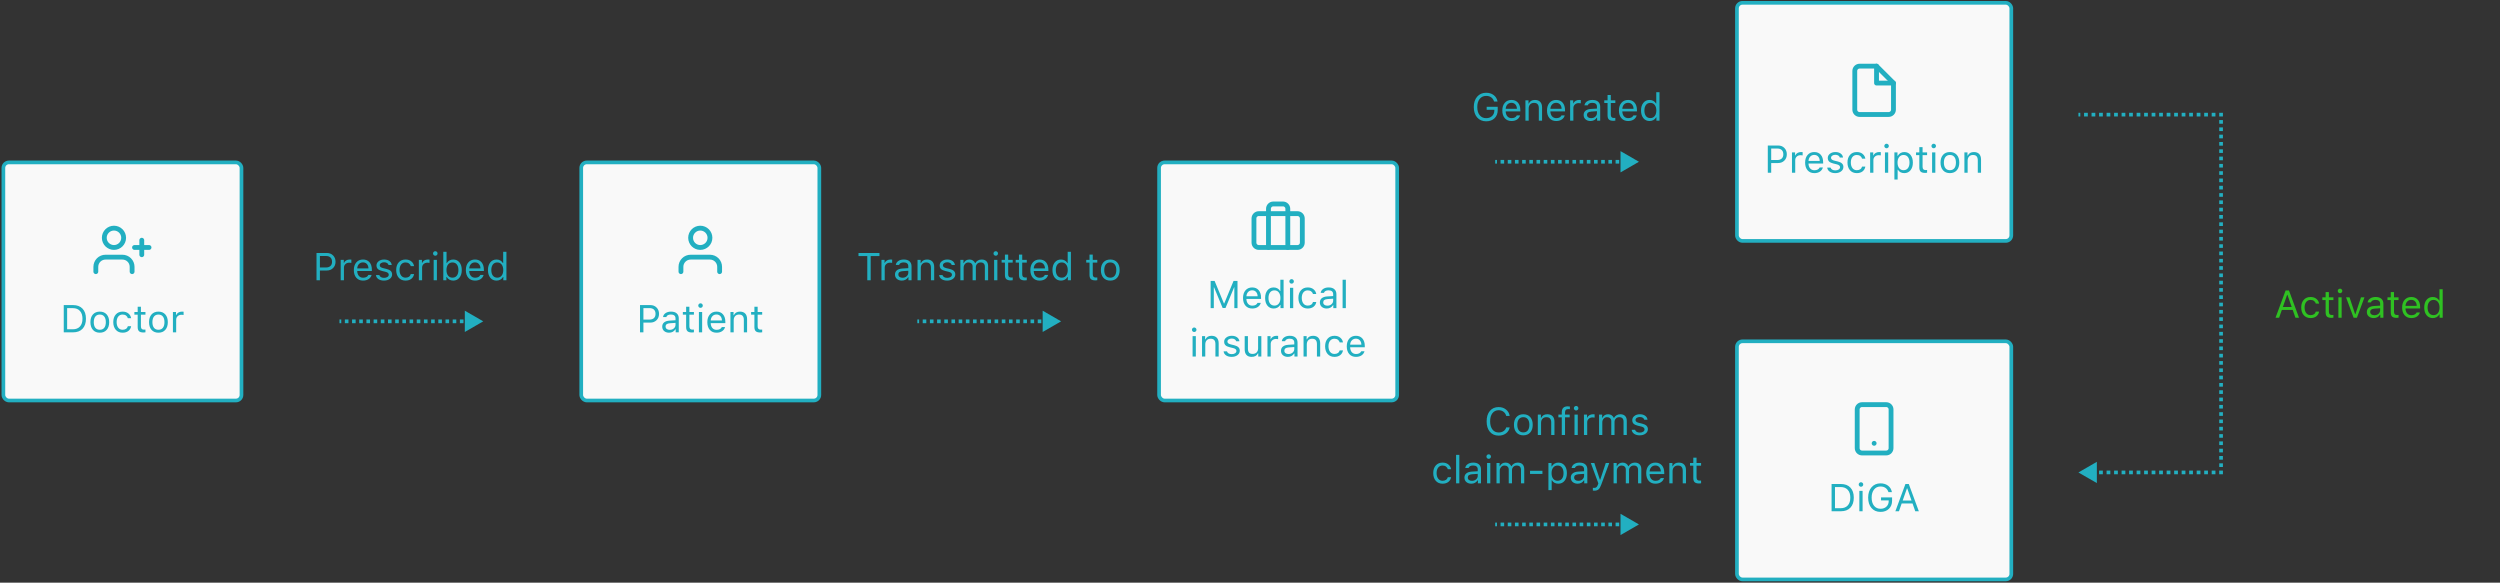 <svg width="1034" height="241" viewBox="0 0 1034 241" fill="none" xmlns="http://www.w3.org/2000/svg">
<rect x="0" y="0" width="1034" height="241" fill="#333333" stroke="none"/>
<path d="M619.848 180.171C618.317 180.171 617.103 179.642 616.207 178.585C615.317 177.528 614.871 176.09 614.871 174.273C614.871 172.455 615.317 171.017 616.207 169.96C617.098 168.898 618.309 168.366 619.84 168.366C621.028 168.366 622.043 168.705 622.887 169.382C623.731 170.059 624.236 170.942 624.403 172.031H622.973C622.785 171.301 622.41 170.726 621.848 170.304C621.285 169.877 620.616 169.663 619.84 169.663C618.757 169.663 617.897 170.077 617.262 170.906C616.632 171.734 616.317 172.856 616.317 174.273C616.317 175.689 616.634 176.812 617.27 177.64C617.905 178.463 618.765 178.874 619.848 178.874C620.634 178.874 621.306 178.687 621.864 178.312C622.426 177.932 622.796 177.416 622.973 176.765H624.403C624.215 177.801 623.707 178.629 622.879 179.249C622.056 179.864 621.046 180.171 619.848 180.171ZM632.887 178.89C632.194 179.666 631.249 180.054 630.051 180.054C628.853 180.054 627.905 179.666 627.207 178.89C626.515 178.109 626.168 177.044 626.168 175.695C626.168 174.34 626.515 173.275 627.207 172.499C627.9 171.723 628.848 171.335 630.051 171.335C631.254 171.335 632.202 171.723 632.895 172.499C633.587 173.275 633.934 174.34 633.934 175.695C633.934 177.044 633.585 178.109 632.887 178.89ZM628.207 178.023C628.64 178.57 629.254 178.843 630.051 178.843C630.848 178.843 631.462 178.57 631.895 178.023C632.327 177.471 632.543 176.695 632.543 175.695C632.543 174.695 632.327 173.921 631.895 173.374C631.462 172.822 630.848 172.546 630.051 172.546C629.254 172.546 628.64 172.822 628.207 173.374C627.775 173.921 627.559 174.695 627.559 175.695C627.559 176.695 627.775 177.471 628.207 178.023ZM636.043 179.906V171.484H637.324V172.812H637.449C637.897 171.827 638.741 171.335 639.981 171.335C640.923 171.335 641.65 171.606 642.16 172.148C642.671 172.684 642.926 173.452 642.926 174.452V179.906H641.582V174.781C641.582 174.025 641.418 173.465 641.09 173.101C640.767 172.731 640.27 172.546 639.598 172.546C638.921 172.546 638.382 172.76 637.981 173.187C637.585 173.609 637.387 174.187 637.387 174.921V179.906H636.043ZM645.949 179.906V172.609H644.551V171.484H645.949V170.546C645.949 168.89 646.765 168.062 648.395 168.062C648.733 168.062 649.035 168.088 649.301 168.14V169.234C649.166 169.208 648.955 169.195 648.668 169.195C648.189 169.195 647.84 169.309 647.621 169.538C647.403 169.767 647.293 170.116 647.293 170.585V171.484H649.223V172.609H647.293V179.906H645.949ZM651.215 179.906V171.484H652.559V179.906H651.215ZM652.551 169.499C652.369 169.682 652.147 169.773 651.887 169.773C651.627 169.773 651.405 169.682 651.223 169.499C651.041 169.312 650.949 169.09 650.949 168.835C650.949 168.58 651.041 168.361 651.223 168.179C651.405 167.991 651.627 167.898 651.887 167.898C652.147 167.898 652.369 167.991 652.551 168.179C652.733 168.361 652.824 168.58 652.824 168.835C652.824 169.09 652.733 169.312 652.551 169.499ZM655.121 179.906V171.484H656.403V172.734H656.528C656.653 172.322 656.934 171.986 657.371 171.726C657.809 171.465 658.306 171.335 658.864 171.335C659.119 171.335 659.343 171.348 659.535 171.374V172.718C659.353 172.666 659.067 172.64 658.676 172.64C658.035 172.64 657.507 172.833 657.09 173.218C656.673 173.603 656.465 174.093 656.465 174.687V179.906H655.121ZM661.371 179.906V171.484H662.653V172.812H662.778C662.97 172.343 663.27 171.981 663.676 171.726C664.082 171.465 664.567 171.335 665.129 171.335C665.681 171.335 666.155 171.468 666.551 171.734C666.952 171.999 667.254 172.359 667.457 172.812H667.582C667.811 172.359 668.155 171.999 668.614 171.734C669.072 171.468 669.587 171.335 670.16 171.335C671.02 171.335 671.681 171.575 672.145 172.054C672.608 172.528 672.84 173.205 672.84 174.085V179.906H671.496V174.398C671.496 173.163 670.905 172.546 669.723 172.546C669.15 172.546 668.681 172.734 668.317 173.109C667.952 173.484 667.77 173.945 667.77 174.491V179.906H666.426V174.187C666.426 173.687 666.265 173.288 665.942 172.991C665.624 172.695 665.199 172.546 664.668 172.546C664.121 172.546 663.658 172.754 663.278 173.171C662.903 173.588 662.715 174.093 662.715 174.687V179.906H661.371ZM675.098 173.788C675.098 173.09 675.397 172.507 675.996 172.038C676.595 171.57 677.343 171.335 678.239 171.335C679.119 171.335 679.845 171.538 680.418 171.945C680.991 172.351 681.322 172.9 681.41 173.593H680.082C679.989 173.249 679.78 172.978 679.457 172.781C679.14 172.577 678.731 172.476 678.231 172.476C677.726 172.476 677.301 172.593 676.957 172.827C676.619 173.062 676.449 173.364 676.449 173.734C676.449 174.02 676.567 174.26 676.801 174.452C677.041 174.64 677.41 174.794 677.91 174.913L679.207 175.226C680.009 175.419 680.601 175.697 680.981 176.062C681.366 176.426 681.559 176.908 681.559 177.507C681.559 178.252 681.239 178.864 680.598 179.343C679.957 179.817 679.153 180.054 678.184 180.054C677.246 180.054 676.478 179.846 675.879 179.429C675.28 179.012 674.944 178.455 674.871 177.757H676.254C676.369 178.122 676.595 178.408 676.934 178.616C677.272 178.82 677.705 178.921 678.231 178.921C678.798 178.921 679.265 178.799 679.629 178.554C679.994 178.309 680.176 177.994 680.176 177.609C680.176 177.036 679.731 176.64 678.84 176.421L677.395 176.07C676.598 175.877 676.015 175.601 675.645 175.241C675.28 174.877 675.098 174.392 675.098 173.788ZM600.176 194.062H598.817C598.702 193.619 598.455 193.257 598.074 192.976C597.699 192.689 597.223 192.546 596.645 192.546C595.89 192.546 595.288 192.827 594.84 193.39C594.397 193.952 594.176 194.71 594.176 195.663C594.176 196.632 594.4 197.406 594.848 197.984C595.296 198.557 595.895 198.843 596.645 198.843C597.212 198.843 597.684 198.715 598.059 198.46C598.439 198.205 598.692 197.84 598.817 197.366H600.176C600.051 198.163 599.679 198.812 599.059 199.312C598.439 199.807 597.637 200.054 596.653 200.054C595.47 200.054 594.53 199.658 593.832 198.866C593.134 198.07 592.785 197.002 592.785 195.663C592.785 194.351 593.134 193.301 593.832 192.515C594.53 191.728 595.468 191.335 596.645 191.335C597.629 191.335 598.431 191.593 599.051 192.109C599.676 192.624 600.051 193.275 600.176 194.062ZM602.239 199.906V188.14H603.582V199.906H602.239ZM608.785 198.874C609.478 198.874 610.051 198.674 610.504 198.273C610.962 197.872 611.192 197.369 611.192 196.765V195.991L608.926 196.14C608.291 196.182 607.824 196.314 607.528 196.538C607.231 196.762 607.082 197.088 607.082 197.515C607.082 197.937 607.241 198.27 607.559 198.515C607.877 198.754 608.285 198.874 608.785 198.874ZM608.535 200.054C607.707 200.054 607.025 199.827 606.489 199.374C605.957 198.916 605.692 198.307 605.692 197.546C605.692 196.796 605.957 196.208 606.489 195.781C607.02 195.353 607.778 195.111 608.762 195.054L611.192 194.906V194.14C611.192 193.619 611.03 193.221 610.707 192.945C610.384 192.669 609.91 192.531 609.285 192.531C608.78 192.531 608.361 192.622 608.028 192.804C607.694 192.986 607.481 193.244 607.387 193.577H606.028C606.116 192.906 606.462 192.364 607.067 191.952C607.676 191.541 608.431 191.335 609.332 191.335C610.353 191.335 611.142 191.583 611.699 192.077C612.257 192.572 612.535 193.26 612.535 194.14V199.906H611.254V198.663H611.129C610.858 199.111 610.499 199.455 610.051 199.695C609.603 199.934 609.098 200.054 608.535 200.054ZM615.051 199.906V191.484H616.395V199.906H615.051ZM616.387 189.499C616.205 189.682 615.983 189.773 615.723 189.773C615.462 189.773 615.241 189.682 615.059 189.499C614.877 189.312 614.785 189.09 614.785 188.835C614.785 188.58 614.877 188.361 615.059 188.179C615.241 187.991 615.462 187.898 615.723 187.898C615.983 187.898 616.205 187.991 616.387 188.179C616.569 188.361 616.66 188.58 616.66 188.835C616.66 189.09 616.569 189.312 616.387 189.499ZM618.957 199.906V191.484H620.239V192.812H620.364C620.556 192.343 620.856 191.981 621.262 191.726C621.668 191.465 622.153 191.335 622.715 191.335C623.267 191.335 623.741 191.468 624.137 191.734C624.538 191.999 624.84 192.359 625.043 192.812H625.168C625.397 192.359 625.741 191.999 626.199 191.734C626.658 191.468 627.173 191.335 627.746 191.335C628.606 191.335 629.267 191.575 629.731 192.054C630.194 192.528 630.426 193.205 630.426 194.085V199.906H629.082V194.398C629.082 193.163 628.491 192.546 627.309 192.546C626.736 192.546 626.267 192.734 625.903 193.109C625.538 193.484 625.356 193.945 625.356 194.491V199.906H624.012V194.187C624.012 193.687 623.851 193.288 623.528 192.991C623.21 192.695 622.785 192.546 622.254 192.546C621.707 192.546 621.244 192.754 620.864 193.171C620.489 193.588 620.301 194.093 620.301 194.687V199.906H618.957ZM637.949 196.007H632.824V194.734H637.949V196.007ZM644.528 191.335C645.601 191.335 646.457 191.731 647.098 192.523C647.744 193.314 648.067 194.372 648.067 195.695C648.067 197.012 647.744 198.07 647.098 198.866C646.452 199.658 645.595 200.054 644.528 200.054C643.929 200.054 643.397 199.932 642.934 199.687C642.47 199.437 642.124 199.088 641.895 198.64H641.77V202.718H640.426V191.484H641.707V192.89H641.832C642.103 192.406 642.476 192.025 642.949 191.749C643.429 191.473 643.955 191.335 644.528 191.335ZM644.207 198.843C644.978 198.843 645.582 198.564 646.02 198.007C646.457 197.45 646.676 196.679 646.676 195.695C646.676 194.71 646.457 193.939 646.02 193.382C645.587 192.825 644.986 192.546 644.215 192.546C643.455 192.546 642.851 192.83 642.403 193.398C641.955 193.96 641.731 194.726 641.731 195.695C641.731 196.658 641.952 197.424 642.395 197.991C642.843 198.559 643.447 198.843 644.207 198.843ZM652.77 198.874C653.462 198.874 654.035 198.674 654.489 198.273C654.947 197.872 655.176 197.369 655.176 196.765V195.991L652.91 196.14C652.275 196.182 651.809 196.314 651.512 196.538C651.215 196.762 651.067 197.088 651.067 197.515C651.067 197.937 651.226 198.27 651.543 198.515C651.861 198.754 652.27 198.874 652.77 198.874ZM652.52 200.054C651.692 200.054 651.009 199.827 650.473 199.374C649.942 198.916 649.676 198.307 649.676 197.546C649.676 196.796 649.942 196.208 650.473 195.781C651.004 195.353 651.762 195.111 652.746 195.054L655.176 194.906V194.14C655.176 193.619 655.015 193.221 654.692 192.945C654.369 192.669 653.895 192.531 653.27 192.531C652.765 192.531 652.345 192.622 652.012 192.804C651.679 192.986 651.465 193.244 651.371 193.577H650.012C650.101 192.906 650.447 192.364 651.051 191.952C651.66 191.541 652.416 191.335 653.317 191.335C654.337 191.335 655.127 191.583 655.684 192.077C656.241 192.572 656.52 193.26 656.52 194.14V199.906H655.239V198.663H655.114C654.843 199.111 654.483 199.455 654.035 199.695C653.587 199.934 653.082 200.054 652.52 200.054ZM659.41 202.952C659.197 202.952 658.996 202.937 658.809 202.906V201.757C658.944 201.783 659.132 201.796 659.371 201.796C659.762 201.796 660.072 201.692 660.301 201.484C660.535 201.275 660.741 200.919 660.918 200.413L661.074 199.913L657.957 191.484H659.41L661.723 198.413H661.848L664.153 191.484H665.582L662.293 200.421C661.934 201.395 661.551 202.059 661.145 202.413C660.739 202.773 660.16 202.952 659.41 202.952ZM667.379 199.906V191.484H668.66V192.812H668.785C668.978 192.343 669.278 191.981 669.684 191.726C670.09 191.465 670.574 191.335 671.137 191.335C671.689 191.335 672.163 191.468 672.559 191.734C672.96 191.999 673.262 192.359 673.465 192.812H673.59C673.819 192.359 674.163 191.999 674.621 191.734C675.08 191.468 675.595 191.335 676.168 191.335C677.028 191.335 677.689 191.575 678.153 192.054C678.616 192.528 678.848 193.205 678.848 194.085V199.906H677.504V194.398C677.504 193.163 676.913 192.546 675.731 192.546C675.158 192.546 674.689 192.734 674.324 193.109C673.96 193.484 673.778 193.945 673.778 194.491V199.906H672.434V194.187C672.434 193.687 672.272 193.288 671.949 192.991C671.632 192.695 671.207 192.546 670.676 192.546C670.129 192.546 669.666 192.754 669.285 193.171C668.91 193.588 668.723 194.093 668.723 194.687V199.906H667.379ZM684.66 192.523C683.989 192.523 683.436 192.749 683.004 193.202C682.572 193.656 682.33 194.254 682.278 194.999H686.918C686.903 194.254 686.689 193.656 686.278 193.202C685.866 192.749 685.327 192.523 684.66 192.523ZM686.879 197.726H688.223C688.02 198.455 687.606 199.025 686.981 199.437C686.361 199.848 685.593 200.054 684.676 200.054C683.509 200.054 682.585 199.663 681.903 198.882C681.22 198.096 680.879 197.036 680.879 195.702C680.879 194.374 681.223 193.314 681.91 192.523C682.598 191.731 683.52 191.335 684.676 191.335C685.811 191.335 686.705 191.713 687.356 192.468C688.007 193.223 688.332 194.257 688.332 195.57V196.085H682.278V196.148C682.314 196.981 682.548 197.642 682.981 198.132C683.418 198.622 683.994 198.866 684.707 198.866C685.796 198.866 686.52 198.486 686.879 197.726ZM690.442 199.906V191.484H691.723V192.812H691.848C692.296 191.827 693.14 191.335 694.379 191.335C695.322 191.335 696.048 191.606 696.559 192.148C697.069 192.684 697.324 193.452 697.324 194.452V199.906H695.981V194.781C695.981 194.025 695.817 193.465 695.489 193.101C695.166 192.731 694.668 192.546 693.996 192.546C693.319 192.546 692.78 192.76 692.379 193.187C691.983 193.609 691.785 194.187 691.785 194.921V199.906H690.442ZM700.348 189.304H701.692V191.484H703.567V192.609H701.692V197.374C701.692 197.869 701.791 198.228 701.989 198.452C702.186 198.676 702.504 198.788 702.942 198.788C703.134 198.788 703.343 198.778 703.567 198.757V199.89C703.27 199.942 703.007 199.968 702.778 199.968C701.908 199.968 701.285 199.794 700.91 199.445C700.535 199.096 700.348 198.52 700.348 197.718V192.609H698.989V191.484H700.348V189.304Z" fill="#22AFC1"/>
<path d="M677.87 216.906L670.246 212.504V221.307L677.87 216.906ZM618.404 217.668H619.147V216.143H618.404V217.668ZM620.634 217.668H622.12V216.143H620.634V217.668ZM623.607 217.668H625.094V216.143H623.607V217.668ZM626.58 217.668H628.067V216.143H626.58V217.668ZM629.554 217.668H631.04V216.143H629.554V217.668ZM632.527 217.668H634.014V216.143H632.527V217.668ZM635.5 217.668H636.987V216.143H635.5V217.668ZM638.474 217.668H639.96V216.143H638.474V217.668ZM641.447 217.668H642.934V216.143H641.447V217.668ZM644.42 217.668H645.907V216.143H644.42V217.668ZM647.394 217.668H648.88V216.143H647.394V217.668ZM650.367 217.668H651.854V216.143H650.367V217.668ZM653.34 217.668H654.827V216.143H653.34V217.668ZM656.314 217.668H657.8V216.143H656.314V217.668ZM659.287 217.668H660.774V216.143H659.287V217.668ZM662.26 217.668H663.747V216.143H662.26V217.668ZM665.234 217.668H666.72V216.143H665.234V217.668ZM668.207 217.668H669.694V216.143H668.207V217.668ZM671.18 217.668H672.667V216.143H671.18V217.668ZM674.154 217.668H675.64V216.143H674.154V217.668Z" fill="#22AFC1"/>
<rect x="718.399" y="141.168" width="113.475" height="98.475" rx="2.287" fill="#F9F9F9"/>
<path d="M780.137 167.356H770.137C769.032 167.356 768.137 168.251 768.137 169.356V185.356C768.137 186.461 769.032 187.356 770.137 187.356H780.137C781.242 187.356 782.137 186.461 782.137 185.356V169.356C782.137 168.251 781.242 167.356 780.137 167.356Z" stroke="#22AFC1" stroke-width="2" stroke-linecap="round" stroke-linejoin="round"/>
<path d="M775.137 183.356H775.147" stroke="#22AFC1" stroke-width="2" stroke-linecap="round" stroke-linejoin="round"/>
<path d="M757.543 200.182H761.41C763.082 200.182 764.387 200.679 765.324 201.674C766.262 202.663 766.731 204.044 766.731 205.814C766.731 207.59 766.262 208.976 765.324 209.971C764.392 210.96 763.087 211.455 761.41 211.455H757.543V200.182ZM758.949 201.447V210.189H761.317C762.572 210.189 763.548 209.807 764.246 209.041C764.944 208.275 765.293 207.205 765.293 205.83C765.293 204.45 764.942 203.374 764.239 202.604C763.541 201.833 762.567 201.447 761.317 201.447H758.949ZM769.028 211.455V203.033H770.371V211.455H769.028ZM770.364 201.049C770.181 201.231 769.96 201.322 769.699 201.322C769.439 201.322 769.218 201.231 769.035 201.049C768.853 200.861 768.762 200.64 768.762 200.385C768.762 200.13 768.853 199.911 769.035 199.729C769.218 199.541 769.439 199.447 769.699 199.447C769.96 199.447 770.181 199.541 770.364 199.729C770.546 199.911 770.637 200.13 770.637 200.385C770.637 200.64 770.546 200.861 770.364 201.049ZM782.567 207.096C782.567 208.486 782.129 209.606 781.254 210.455C780.379 211.299 779.22 211.721 777.778 211.721C776.22 211.721 774.978 211.187 774.051 210.119C773.129 209.051 772.668 207.617 772.668 205.814C772.668 204.033 773.134 202.606 774.067 201.533C774.999 200.455 776.236 199.916 777.778 199.916C779.028 199.916 780.074 200.242 780.918 200.893C781.767 201.544 782.293 202.426 782.496 203.541H781.067C780.822 202.781 780.421 202.202 779.864 201.807C779.306 201.411 778.611 201.213 777.778 201.213C776.663 201.213 775.772 201.63 775.106 202.463C774.444 203.296 774.114 204.413 774.114 205.814C774.114 207.236 774.442 208.361 775.098 209.189C775.759 210.012 776.655 210.424 777.785 210.424C778.796 210.424 779.611 210.13 780.231 209.541C780.856 208.952 781.168 208.182 781.168 207.229V206.955H777.996V205.721H782.567V207.096ZM792.153 211.455L791.02 208.229H786.535L785.403 211.455H783.926L788.082 200.182H789.473L793.629 211.455H792.153ZM788.715 202.002L786.949 207.033H790.606L788.84 202.002H788.715Z" fill="#22AFC1"/>
<rect x="718.399" y="141.168" width="113.475" height="98.475" rx="2.287" stroke="#22AFC1" stroke-width="1.525"/>
<path d="M619.457 45.546C619.457 46.937 619.02 48.057 618.145 48.906C617.27 49.749 616.111 50.171 614.668 50.171C613.111 50.171 611.869 49.637 610.942 48.57C610.02 47.502 609.559 46.067 609.559 44.265C609.559 42.484 610.025 41.057 610.957 39.984C611.89 38.906 613.127 38.367 614.668 38.367C615.918 38.367 616.965 38.692 617.809 39.343C618.658 39.994 619.184 40.877 619.387 41.992H617.957C617.712 41.231 617.311 40.653 616.754 40.257C616.197 39.861 615.502 39.663 614.668 39.663C613.554 39.663 612.663 40.08 611.996 40.913C611.335 41.747 611.004 42.864 611.004 44.265C611.004 45.687 611.332 46.812 611.989 47.64C612.65 48.463 613.546 48.874 614.676 48.874C615.686 48.874 616.502 48.58 617.121 47.992C617.746 47.403 618.059 46.632 618.059 45.679V45.406H614.887V44.171H619.457V45.546ZM625.137 42.523C624.465 42.523 623.913 42.749 623.481 43.202C623.048 43.656 622.806 44.255 622.754 44.999H627.395C627.379 44.255 627.166 43.656 626.754 43.202C626.343 42.749 625.804 42.523 625.137 42.523ZM627.356 47.726H628.699C628.496 48.455 628.082 49.025 627.457 49.437C626.837 49.848 626.069 50.054 625.153 50.054C623.986 50.054 623.061 49.663 622.379 48.882C621.697 48.096 621.356 47.036 621.356 45.702C621.356 44.374 621.699 43.314 622.387 42.523C623.074 41.731 623.996 41.335 625.153 41.335C626.288 41.335 627.181 41.713 627.832 42.468C628.483 43.223 628.809 44.257 628.809 45.57V46.085H622.754V46.148C622.791 46.981 623.025 47.642 623.457 48.132C623.895 48.622 624.47 48.867 625.184 48.867C626.272 48.867 626.996 48.486 627.356 47.726ZM630.918 49.906V41.484H632.199V42.812H632.324C632.772 41.827 633.616 41.335 634.856 41.335C635.798 41.335 636.525 41.606 637.035 42.148C637.546 42.684 637.801 43.452 637.801 44.452V49.906H636.457V44.781C636.457 44.025 636.293 43.465 635.965 43.101C635.642 42.731 635.145 42.546 634.473 42.546C633.796 42.546 633.257 42.76 632.856 43.187C632.46 43.609 632.262 44.187 632.262 44.921V49.906H630.918ZM643.621 42.523C642.949 42.523 642.397 42.749 641.965 43.202C641.533 43.656 641.291 44.255 641.239 44.999H645.879C645.864 44.255 645.65 43.656 645.239 43.202C644.827 42.749 644.288 42.523 643.621 42.523ZM645.84 47.726H647.184C646.981 48.455 646.567 49.025 645.942 49.437C645.322 49.848 644.554 50.054 643.637 50.054C642.47 50.054 641.546 49.663 640.864 48.882C640.181 48.096 639.84 47.036 639.84 45.702C639.84 44.374 640.184 43.314 640.871 42.523C641.559 41.731 642.481 41.335 643.637 41.335C644.772 41.335 645.666 41.713 646.317 42.468C646.968 43.223 647.293 44.257 647.293 45.57V46.085H641.239V46.148C641.275 46.981 641.509 47.642 641.942 48.132C642.379 48.622 642.955 48.867 643.668 48.867C644.757 48.867 645.481 48.486 645.84 47.726ZM649.403 49.906V41.484H650.684V42.734H650.809C650.934 42.322 651.215 41.986 651.653 41.726C652.09 41.465 652.587 41.335 653.145 41.335C653.4 41.335 653.624 41.348 653.817 41.374V42.718C653.634 42.666 653.348 42.64 652.957 42.64C652.317 42.64 651.788 42.833 651.371 43.218C650.955 43.603 650.746 44.093 650.746 44.687V49.906H649.403ZM658.09 48.874C658.783 48.874 659.356 48.674 659.809 48.273C660.267 47.872 660.496 47.369 660.496 46.765V45.992L658.231 46.14C657.595 46.182 657.129 46.314 656.832 46.538C656.535 46.762 656.387 47.088 656.387 47.515C656.387 47.937 656.546 48.27 656.864 48.515C657.181 48.755 657.59 48.874 658.09 48.874ZM657.84 50.054C657.012 50.054 656.33 49.827 655.793 49.374C655.262 48.916 654.996 48.307 654.996 47.546C654.996 46.796 655.262 46.208 655.793 45.781C656.324 45.353 657.082 45.111 658.067 45.054L660.496 44.906V44.14C660.496 43.619 660.335 43.221 660.012 42.945C659.689 42.669 659.215 42.531 658.59 42.531C658.085 42.531 657.666 42.622 657.332 42.804C656.999 42.986 656.785 43.244 656.692 43.577H655.332C655.421 42.906 655.767 42.364 656.371 41.952C656.981 41.541 657.736 41.335 658.637 41.335C659.658 41.335 660.447 41.583 661.004 42.077C661.561 42.572 661.84 43.26 661.84 44.14V49.906H660.559V48.663H660.434C660.163 49.111 659.804 49.455 659.356 49.695C658.908 49.934 658.403 50.054 657.84 50.054ZM664.887 39.304H666.231V41.484H668.106V42.609H666.231V47.374C666.231 47.869 666.33 48.228 666.528 48.452C666.726 48.676 667.043 48.788 667.481 48.788C667.673 48.788 667.882 48.778 668.106 48.757V49.89C667.809 49.942 667.546 49.968 667.317 49.968C666.447 49.968 665.824 49.794 665.449 49.445C665.074 49.096 664.887 48.52 664.887 47.718V42.609H663.528V41.484H664.887V39.304ZM673.371 42.523C672.699 42.523 672.147 42.749 671.715 43.202C671.283 43.656 671.041 44.255 670.989 44.999H675.629C675.614 44.255 675.4 43.656 674.989 43.202C674.577 42.749 674.038 42.523 673.371 42.523ZM675.59 47.726H676.934C676.731 48.455 676.317 49.025 675.692 49.437C675.072 49.848 674.304 50.054 673.387 50.054C672.22 50.054 671.296 49.663 670.614 48.882C669.931 48.096 669.59 47.036 669.59 45.702C669.59 44.374 669.934 43.314 670.621 42.523C671.309 41.731 672.231 41.335 673.387 41.335C674.522 41.335 675.416 41.713 676.067 42.468C676.718 43.223 677.043 44.257 677.043 45.57V46.085H670.989V46.148C671.025 46.981 671.259 47.642 671.692 48.132C672.129 48.622 672.705 48.867 673.418 48.867C674.507 48.867 675.231 48.486 675.59 47.726ZM682.27 50.054C681.192 50.054 680.332 49.658 679.692 48.867C679.051 48.075 678.731 47.017 678.731 45.695C678.731 44.377 679.051 43.322 679.692 42.531C680.337 41.734 681.197 41.335 682.27 41.335C682.858 41.335 683.384 41.468 683.848 41.734C684.317 41.994 684.671 42.353 684.91 42.812H685.028V38.14H686.371V49.906H685.09V48.562H684.965C684.699 49.031 684.33 49.398 683.856 49.663C683.382 49.924 682.853 50.054 682.27 50.054ZM682.582 42.546C681.817 42.546 681.215 42.827 680.778 43.39C680.34 43.947 680.121 44.715 680.121 45.695C680.121 46.679 680.337 47.45 680.77 48.007C681.207 48.564 681.811 48.843 682.582 48.843C683.348 48.843 683.952 48.562 684.395 47.999C684.837 47.437 685.059 46.669 685.059 45.695C685.059 44.731 684.835 43.965 684.387 43.398C683.944 42.83 683.343 42.546 682.582 42.546Z" fill="#22AFC1"/>
<path d="M677.87 66.906L670.246 62.504V71.307L677.87 66.906ZM618.404 67.668H619.147V66.143H618.404V67.668ZM620.634 67.668H622.12V66.143H620.634V67.668ZM623.607 67.668H625.094V66.143H623.607V67.668ZM626.58 67.668H628.067V66.143H626.58V67.668ZM629.554 67.668H631.04V66.143H629.554V67.668ZM632.527 67.668H634.014V66.143H632.527V67.668ZM635.5 67.668H636.987V66.143H635.5V67.668ZM638.474 67.668H639.96V66.143H638.474V67.668ZM641.447 67.668H642.934V66.143H641.447V67.668ZM644.42 67.668H645.907V66.143H644.42V67.668ZM647.394 67.668H648.88V66.143H647.394V67.668ZM650.367 67.668H651.854V66.143H650.367V67.668ZM653.34 67.668H654.827V66.143H653.34V67.668ZM656.314 67.668H657.8V66.143H656.314V67.668ZM659.287 67.668H660.774V66.143H659.287V67.668ZM662.26 67.668H663.747V66.143H662.26V67.668ZM665.234 67.668H666.72V66.143H665.234V67.668ZM668.207 67.668H669.694V66.143H668.207V67.668ZM671.18 67.668H672.667V66.143H671.18V67.668ZM674.154 67.668H675.64V66.143H674.154V67.668Z" fill="#22AFC1"/>
<rect x="718.399" y="1.168" width="113.475" height="98.475" rx="2.287" fill="#F9F9F9"/>
<path d="M776.137 27.356H769.137C768.607 27.356 768.098 27.567 767.723 27.942C767.348 28.317 767.137 28.826 767.137 29.356V45.356C767.137 45.886 767.348 46.395 767.723 46.77C768.098 47.145 768.607 47.356 769.137 47.356H781.137C781.667 47.356 782.176 47.145 782.551 46.77C782.926 46.395 783.137 45.886 783.137 45.356V34.356L776.137 27.356Z" stroke="#22AFC1" stroke-width="2" stroke-linecap="round" stroke-linejoin="round"/>
<path d="M776.137 27.356V34.356H783.137" stroke="#22AFC1" stroke-width="2" stroke-linecap="round" stroke-linejoin="round"/>
<path d="M731.16 60.182H735.418C736.486 60.182 737.353 60.523 738.02 61.205C738.692 61.882 739.028 62.757 739.028 63.83C739.028 64.882 738.686 65.747 738.004 66.424C737.327 67.096 736.46 67.432 735.403 67.432H732.567V71.455H731.16V60.182ZM732.567 61.432V66.182H735.051C735.853 66.182 736.476 65.976 736.918 65.565C737.361 65.153 737.582 64.575 737.582 63.83C737.582 63.054 737.364 62.46 736.926 62.049C736.494 61.638 735.869 61.432 735.051 61.432H732.567ZM741.16 71.455V63.033H742.442V64.283H742.567C742.692 63.872 742.973 63.536 743.41 63.276C743.848 63.015 744.345 62.885 744.903 62.885C745.158 62.885 745.382 62.898 745.574 62.924V64.268C745.392 64.216 745.106 64.19 744.715 64.19C744.074 64.19 743.546 64.382 743.129 64.768C742.712 65.153 742.504 65.643 742.504 66.237V71.455H741.16ZM750.379 64.072C749.707 64.072 749.155 64.299 748.723 64.752C748.291 65.205 748.048 65.804 747.996 66.549H752.637C752.621 65.804 752.408 65.205 751.996 64.752C751.585 64.299 751.046 64.072 750.379 64.072ZM752.598 69.275H753.942C753.739 70.005 753.324 70.575 752.699 70.987C752.08 71.398 751.311 71.604 750.395 71.604C749.228 71.604 748.304 71.213 747.621 70.432C746.939 69.645 746.598 68.585 746.598 67.252C746.598 65.924 746.942 64.864 747.629 64.072C748.317 63.281 749.239 62.885 750.395 62.885C751.53 62.885 752.423 63.263 753.074 64.018C753.726 64.773 754.051 65.807 754.051 67.119V67.635H747.996V67.697C748.033 68.531 748.267 69.192 748.699 69.682C749.137 70.171 749.712 70.416 750.426 70.416C751.515 70.416 752.239 70.036 752.598 69.275ZM755.965 65.338C755.965 64.64 756.265 64.057 756.864 63.588C757.462 63.119 758.21 62.885 759.106 62.885C759.986 62.885 760.712 63.088 761.285 63.494C761.858 63.901 762.189 64.45 762.278 65.143H760.949C760.856 64.799 760.647 64.528 760.324 64.33C760.007 64.127 759.598 64.025 759.098 64.025C758.593 64.025 758.168 64.143 757.824 64.377C757.486 64.612 757.317 64.913 757.317 65.283C757.317 65.57 757.434 65.809 757.668 66.002C757.908 66.19 758.278 66.343 758.778 66.463L760.074 66.775C760.877 66.968 761.468 67.247 761.848 67.612C762.233 67.976 762.426 68.458 762.426 69.057C762.426 69.802 762.106 70.413 761.465 70.893C760.824 71.367 760.02 71.604 759.051 71.604C758.114 71.604 757.345 71.395 756.746 70.979C756.147 70.562 755.811 70.005 755.739 69.307H757.121C757.236 69.671 757.462 69.958 757.801 70.166C758.14 70.369 758.572 70.471 759.098 70.471C759.666 70.471 760.132 70.348 760.496 70.104C760.861 69.859 761.043 69.544 761.043 69.158C761.043 68.585 760.598 68.19 759.707 67.971L758.262 67.619C757.465 67.427 756.882 67.15 756.512 66.791C756.147 66.427 755.965 65.942 755.965 65.338ZM771.504 65.612H770.145C770.03 65.169 769.783 64.807 769.403 64.525C769.028 64.239 768.551 64.096 767.973 64.096C767.218 64.096 766.616 64.377 766.168 64.94C765.726 65.502 765.504 66.26 765.504 67.213C765.504 68.182 765.728 68.955 766.176 69.533C766.624 70.106 767.223 70.393 767.973 70.393C768.541 70.393 769.012 70.265 769.387 70.01C769.767 69.755 770.02 69.39 770.145 68.916H771.504C771.379 69.713 771.007 70.362 770.387 70.862C769.767 71.356 768.965 71.604 767.981 71.604C766.798 71.604 765.858 71.208 765.16 70.416C764.462 69.619 764.114 68.552 764.114 67.213C764.114 65.9 764.462 64.851 765.16 64.065C765.858 63.278 766.796 62.885 767.973 62.885C768.957 62.885 769.759 63.143 770.379 63.658C771.004 64.174 771.379 64.825 771.504 65.612ZM773.489 71.455V63.033H774.77V64.283H774.895C775.02 63.872 775.301 63.536 775.739 63.276C776.176 63.015 776.673 62.885 777.231 62.885C777.486 62.885 777.71 62.898 777.903 62.924V64.268C777.72 64.216 777.434 64.19 777.043 64.19C776.403 64.19 775.874 64.382 775.457 64.768C775.041 65.153 774.832 65.643 774.832 66.237V71.455H773.489ZM779.614 71.455V63.033H780.957V71.455H779.614ZM780.949 61.049C780.767 61.231 780.546 61.322 780.285 61.322C780.025 61.322 779.804 61.231 779.621 61.049C779.439 60.861 779.348 60.64 779.348 60.385C779.348 60.13 779.439 59.911 779.621 59.729C779.804 59.541 780.025 59.447 780.285 59.447C780.546 59.447 780.767 59.541 780.949 59.729C781.132 59.911 781.223 60.13 781.223 60.385C781.223 60.64 781.132 60.861 780.949 61.049ZM787.621 62.885C788.694 62.885 789.551 63.281 790.192 64.072C790.837 64.864 791.16 65.921 791.16 67.244C791.16 68.562 790.837 69.619 790.192 70.416C789.546 71.208 788.689 71.604 787.621 71.604C787.022 71.604 786.491 71.481 786.028 71.237C785.564 70.987 785.218 70.638 784.989 70.19H784.864V74.268H783.52V63.033H784.801V64.44H784.926C785.197 63.955 785.569 63.575 786.043 63.299C786.522 63.023 787.048 62.885 787.621 62.885ZM787.301 70.393C788.072 70.393 788.676 70.114 789.114 69.557C789.551 68.999 789.77 68.229 789.77 67.244C789.77 66.26 789.551 65.489 789.114 64.932C788.681 64.374 788.08 64.096 787.309 64.096C786.548 64.096 785.944 64.38 785.496 64.947C785.048 65.51 784.824 66.275 784.824 67.244C784.824 68.208 785.046 68.973 785.489 69.541C785.936 70.109 786.541 70.393 787.301 70.393ZM793.832 60.854H795.176V63.033H797.051V64.158H795.176V68.924C795.176 69.419 795.275 69.778 795.473 70.002C795.671 70.226 795.989 70.338 796.426 70.338C796.619 70.338 796.827 70.328 797.051 70.307V71.44C796.754 71.492 796.491 71.518 796.262 71.518C795.392 71.518 794.77 71.343 794.395 70.994C794.02 70.645 793.832 70.07 793.832 69.268V64.158H792.473V63.033H793.832V60.854ZM799.114 71.455V63.033H800.457V71.455H799.114ZM800.449 61.049C800.267 61.231 800.046 61.322 799.785 61.322C799.525 61.322 799.304 61.231 799.121 61.049C798.939 60.861 798.848 60.64 798.848 60.385C798.848 60.13 798.939 59.911 799.121 59.729C799.304 59.541 799.525 59.447 799.785 59.447C800.046 59.447 800.267 59.541 800.449 59.729C800.632 59.911 800.723 60.13 800.723 60.385C800.723 60.64 800.632 60.861 800.449 61.049ZM809.317 70.44C808.624 71.216 807.679 71.604 806.481 71.604C805.283 71.604 804.335 71.216 803.637 70.44C802.944 69.658 802.598 68.593 802.598 67.244C802.598 65.89 802.944 64.825 803.637 64.049C804.33 63.273 805.278 62.885 806.481 62.885C807.684 62.885 808.632 63.273 809.324 64.049C810.017 64.825 810.364 65.89 810.364 67.244C810.364 68.593 810.015 69.658 809.317 70.44ZM804.637 69.572C805.069 70.119 805.684 70.393 806.481 70.393C807.278 70.393 807.892 70.119 808.324 69.572C808.757 69.02 808.973 68.244 808.973 67.244C808.973 66.244 808.757 65.471 808.324 64.924C807.892 64.372 807.278 64.096 806.481 64.096C805.684 64.096 805.069 64.372 804.637 64.924C804.205 65.471 803.989 66.244 803.989 67.244C803.989 68.244 804.205 69.02 804.637 69.572ZM812.473 71.455V63.033H813.754V64.362H813.879C814.327 63.377 815.171 62.885 816.41 62.885C817.353 62.885 818.08 63.156 818.59 63.697C819.101 64.234 819.356 65.002 819.356 66.002V71.455H818.012V66.33C818.012 65.575 817.848 65.015 817.52 64.65C817.197 64.281 816.699 64.096 816.028 64.096C815.351 64.096 814.811 64.309 814.41 64.737C814.015 65.158 813.817 65.737 813.817 66.471V71.455H812.473Z" fill="#22AFC1"/>
<rect x="718.399" y="1.168" width="113.475" height="98.475" rx="2.287" stroke="#22AFC1" stroke-width="1.525"/>
<rect x="1.399" y="67.168" width="98.475" height="98.475" rx="2.287" fill="#F9F9F9"/>
<g clip-path="url(#clip0_463_11226)">
<path d="M54.637 112.356V110.356C54.637 109.295 54.215 108.278 53.465 107.528C52.715 106.777 51.698 106.356 50.637 106.356H43.637C42.576 106.356 41.559 106.777 40.809 107.528C40.058 108.278 39.637 109.295 39.637 110.356V112.356" stroke="#22AFC1" stroke-width="2" stroke-linecap="round" stroke-linejoin="round"/>
<path d="M47.137 102.356C49.346 102.356 51.137 100.565 51.137 98.356C51.137 96.147 49.346 94.356 47.137 94.356C44.928 94.356 43.137 96.147 43.137 98.356C43.137 100.565 44.928 102.356 47.137 102.356Z" stroke="#22AFC1" stroke-width="2" stroke-linecap="round" stroke-linejoin="round"/>
<path d="M58.637 99.356V105.356" stroke="#22AFC1" stroke-width="2" stroke-linecap="round" stroke-linejoin="round"/>
<path d="M61.637 102.356H55.637" stroke="#22AFC1" stroke-width="2" stroke-linecap="round" stroke-linejoin="round"/>
</g>
<path d="M26.363 126.182H30.231C31.903 126.182 33.207 126.679 34.145 127.674C35.082 128.663 35.551 130.044 35.551 131.814C35.551 133.59 35.082 134.976 34.145 135.971C33.212 136.96 31.908 137.455 30.231 137.455H26.363V126.182ZM27.77 127.447V136.189H30.137C31.392 136.189 32.369 135.807 33.067 135.041C33.765 134.275 34.114 133.205 34.114 131.83C34.114 130.45 33.762 129.374 33.059 128.604C32.361 127.833 31.387 127.447 30.137 127.447H27.77ZM44.114 136.439C43.421 137.215 42.475 137.604 41.278 137.604C40.08 137.604 39.132 137.215 38.434 136.439C37.741 135.658 37.395 134.593 37.395 133.244C37.395 131.89 37.741 130.825 38.434 130.049C39.127 129.273 40.075 128.885 41.278 128.885C42.481 128.885 43.429 129.273 44.121 130.049C44.814 130.825 45.16 131.89 45.16 133.244C45.16 134.593 44.811 135.658 44.114 136.439ZM39.434 135.572C39.866 136.119 40.481 136.393 41.278 136.393C42.075 136.393 42.689 136.119 43.121 135.572C43.554 135.02 43.77 134.244 43.77 133.244C43.77 132.244 43.554 131.471 43.121 130.924C42.689 130.372 42.075 130.096 41.278 130.096C40.481 130.096 39.866 130.372 39.434 130.924C39.002 131.471 38.785 132.244 38.785 133.244C38.785 134.244 39.002 135.02 39.434 135.572ZM54.239 131.611H52.879C52.765 131.169 52.517 130.807 52.137 130.525C51.762 130.239 51.285 130.096 50.707 130.096C49.952 130.096 49.35 130.377 48.903 130.939C48.46 131.502 48.239 132.26 48.239 133.213C48.239 134.182 48.462 134.955 48.91 135.533C49.358 136.106 49.957 136.393 50.707 136.393C51.275 136.393 51.746 136.265 52.121 136.01C52.502 135.755 52.754 135.39 52.879 134.916H54.239C54.114 135.713 53.741 136.361 53.121 136.861C52.502 137.356 51.7 137.604 50.715 137.604C49.533 137.604 48.593 137.208 47.895 136.416C47.197 135.619 46.848 134.551 46.848 133.213C46.848 131.9 47.197 130.851 47.895 130.064C48.593 129.278 49.53 128.885 50.707 128.885C51.692 128.885 52.494 129.143 53.114 129.658C53.739 130.174 54.114 130.825 54.239 131.611ZM56.942 126.854H58.285V129.033H60.16V130.158H58.285V134.924C58.285 135.419 58.384 135.778 58.582 136.002C58.78 136.226 59.098 136.338 59.535 136.338C59.728 136.338 59.936 136.327 60.16 136.307V137.439C59.864 137.492 59.6 137.518 59.371 137.518C58.502 137.518 57.879 137.343 57.504 136.994C57.129 136.645 56.942 136.07 56.942 135.268V130.158H55.582V129.033H56.942V126.854ZM68.364 136.439C67.671 137.215 66.725 137.604 65.528 137.604C64.33 137.604 63.382 137.215 62.684 136.439C61.991 135.658 61.645 134.593 61.645 133.244C61.645 131.89 61.991 130.825 62.684 130.049C63.377 129.273 64.325 128.885 65.528 128.885C66.731 128.885 67.679 129.273 68.371 130.049C69.064 130.825 69.41 131.89 69.41 133.244C69.41 134.593 69.061 135.658 68.364 136.439ZM63.684 135.572C64.116 136.119 64.731 136.393 65.528 136.393C66.325 136.393 66.939 136.119 67.371 135.572C67.804 135.02 68.02 134.244 68.02 133.244C68.02 132.244 67.804 131.471 67.371 130.924C66.939 130.372 66.325 130.096 65.528 130.096C64.731 130.096 64.116 130.372 63.684 130.924C63.252 131.471 63.035 132.244 63.035 133.244C63.035 134.244 63.252 135.02 63.684 135.572ZM71.52 137.455V129.033H72.801V130.283H72.926C73.051 129.872 73.332 129.536 73.77 129.275C74.207 129.015 74.705 128.885 75.262 128.885C75.517 128.885 75.741 128.898 75.934 128.924V130.268C75.751 130.215 75.465 130.189 75.075 130.189C74.434 130.189 73.905 130.382 73.489 130.768C73.072 131.153 72.864 131.643 72.864 132.236V137.455H71.52Z" fill="#22AFC1"/>
<rect x="1.399" y="67.168" width="98.475" height="98.475" rx="2.287" stroke="#22AFC1" stroke-width="1.525"/>
<path d="M130.91 104.632H135.168C136.236 104.632 137.103 104.973 137.77 105.656C138.442 106.333 138.778 107.208 138.778 108.281C138.778 109.333 138.436 110.197 137.754 110.874C137.077 111.546 136.21 111.882 135.153 111.882H132.317V115.906H130.91V104.632ZM132.317 105.882V110.632H134.801C135.603 110.632 136.226 110.426 136.668 110.015C137.111 109.603 137.332 109.025 137.332 108.281C137.332 107.504 137.114 106.911 136.676 106.499C136.244 106.088 135.619 105.882 134.801 105.882H132.317ZM140.91 115.906V107.484H142.192V108.734H142.317C142.442 108.322 142.723 107.986 143.16 107.726C143.598 107.465 144.095 107.335 144.653 107.335C144.908 107.335 145.132 107.348 145.324 107.374V108.718C145.142 108.666 144.856 108.64 144.465 108.64C143.824 108.64 143.296 108.833 142.879 109.218C142.462 109.603 142.254 110.093 142.254 110.687V115.906H140.91ZM150.129 108.523C149.457 108.523 148.905 108.749 148.473 109.202C148.041 109.656 147.798 110.254 147.746 110.999H152.387C152.371 110.254 152.158 109.656 151.746 109.202C151.335 108.749 150.796 108.523 150.129 108.523ZM152.348 113.726H153.692C153.489 114.455 153.074 115.025 152.449 115.437C151.83 115.848 151.061 116.054 150.145 116.054C148.978 116.054 148.054 115.663 147.371 114.882C146.689 114.096 146.348 113.036 146.348 111.702C146.348 110.374 146.692 109.314 147.379 108.523C148.067 107.731 148.989 107.335 150.145 107.335C151.28 107.335 152.173 107.713 152.824 108.468C153.476 109.223 153.801 110.257 153.801 111.57V112.085H147.746V112.148C147.783 112.981 148.017 113.642 148.449 114.132C148.887 114.622 149.462 114.866 150.176 114.866C151.265 114.866 151.989 114.486 152.348 113.726ZM155.715 109.788C155.715 109.09 156.015 108.507 156.614 108.038C157.212 107.57 157.96 107.335 158.856 107.335C159.736 107.335 160.462 107.538 161.035 107.945C161.608 108.351 161.939 108.9 162.028 109.593H160.699C160.606 109.249 160.397 108.978 160.074 108.781C159.757 108.577 159.348 108.476 158.848 108.476C158.343 108.476 157.918 108.593 157.574 108.827C157.236 109.062 157.067 109.364 157.067 109.734C157.067 110.02 157.184 110.26 157.418 110.452C157.658 110.64 158.028 110.794 158.528 110.913L159.824 111.226C160.627 111.419 161.218 111.697 161.598 112.062C161.983 112.426 162.176 112.908 162.176 113.507C162.176 114.252 161.856 114.864 161.215 115.343C160.574 115.817 159.77 116.054 158.801 116.054C157.864 116.054 157.095 115.846 156.496 115.429C155.897 115.012 155.561 114.455 155.489 113.757H156.871C156.986 114.122 157.212 114.408 157.551 114.616C157.89 114.82 158.322 114.921 158.848 114.921C159.416 114.921 159.882 114.799 160.246 114.554C160.611 114.309 160.793 113.994 160.793 113.609C160.793 113.036 160.348 112.64 159.457 112.421L158.012 112.07C157.215 111.877 156.632 111.601 156.262 111.241C155.897 110.877 155.715 110.392 155.715 109.788ZM171.254 110.062H169.895C169.78 109.619 169.533 109.257 169.153 108.976C168.778 108.689 168.301 108.546 167.723 108.546C166.968 108.546 166.366 108.827 165.918 109.39C165.476 109.952 165.254 110.71 165.254 111.663C165.254 112.632 165.478 113.406 165.926 113.984C166.374 114.557 166.973 114.843 167.723 114.843C168.291 114.843 168.762 114.715 169.137 114.46C169.517 114.205 169.77 113.84 169.895 113.366H171.254C171.129 114.163 170.757 114.812 170.137 115.312C169.517 115.807 168.715 116.054 167.731 116.054C166.548 116.054 165.608 115.658 164.91 114.866C164.212 114.07 163.864 113.002 163.864 111.663C163.864 110.351 164.212 109.301 164.91 108.515C165.608 107.728 166.546 107.335 167.723 107.335C168.707 107.335 169.509 107.593 170.129 108.109C170.754 108.624 171.129 109.275 171.254 110.062ZM173.239 115.906V107.484H174.52V108.734H174.645C174.77 108.322 175.051 107.986 175.489 107.726C175.926 107.465 176.423 107.335 176.981 107.335C177.236 107.335 177.46 107.348 177.653 107.374V108.718C177.47 108.666 177.184 108.64 176.793 108.64C176.153 108.64 175.624 108.833 175.207 109.218C174.791 109.603 174.582 110.093 174.582 110.687V115.906H173.239ZM179.364 115.906V107.484H180.707V115.906H179.364ZM180.699 105.499C180.517 105.682 180.296 105.773 180.035 105.773C179.775 105.773 179.554 105.682 179.371 105.499C179.189 105.312 179.098 105.09 179.098 104.835C179.098 104.58 179.189 104.361 179.371 104.179C179.554 103.991 179.775 103.898 180.035 103.898C180.296 103.898 180.517 103.991 180.699 104.179C180.882 104.361 180.973 104.58 180.973 104.835C180.973 105.09 180.882 105.312 180.699 105.499ZM187.457 116.054C186.874 116.054 186.343 115.924 185.864 115.663C185.39 115.398 185.02 115.031 184.754 114.562H184.629V115.906H183.348V104.14H184.692V108.812H184.817C185.046 108.359 185.397 107.999 185.871 107.734C186.351 107.468 186.879 107.335 187.457 107.335C188.53 107.335 189.387 107.731 190.028 108.523C190.668 109.314 190.989 110.372 190.989 111.695C190.989 113.012 190.666 114.07 190.02 114.866C189.379 115.658 188.525 116.054 187.457 116.054ZM187.145 108.546C186.379 108.546 185.772 108.827 185.324 109.39C184.882 109.952 184.66 110.721 184.66 111.695C184.66 112.669 184.882 113.437 185.324 113.999C185.772 114.562 186.379 114.843 187.145 114.843C187.916 114.843 188.517 114.564 188.949 114.007C189.382 113.45 189.598 112.679 189.598 111.695C189.598 110.71 189.382 109.939 188.949 109.382C188.517 108.825 187.916 108.546 187.145 108.546ZM196.457 108.523C195.785 108.523 195.233 108.749 194.801 109.202C194.369 109.656 194.127 110.254 194.074 110.999H198.715C198.699 110.254 198.486 109.656 198.074 109.202C197.663 108.749 197.124 108.523 196.457 108.523ZM198.676 113.726H200.02C199.817 114.455 199.403 115.025 198.778 115.437C198.158 115.848 197.39 116.054 196.473 116.054C195.306 116.054 194.382 115.663 193.699 114.882C193.017 114.096 192.676 113.036 192.676 111.702C192.676 110.374 193.02 109.314 193.707 108.523C194.395 107.731 195.317 107.335 196.473 107.335C197.608 107.335 198.502 107.713 199.153 108.468C199.804 109.223 200.129 110.257 200.129 111.57V112.085H194.074V112.148C194.111 112.981 194.345 113.642 194.778 114.132C195.215 114.622 195.791 114.866 196.504 114.866C197.593 114.866 198.317 114.486 198.676 113.726ZM205.356 116.054C204.278 116.054 203.418 115.658 202.778 114.866C202.137 114.075 201.817 113.017 201.817 111.695C201.817 110.377 202.137 109.322 202.778 108.531C203.423 107.734 204.283 107.335 205.356 107.335C205.944 107.335 206.47 107.468 206.934 107.734C207.403 107.994 207.757 108.353 207.996 108.812H208.114V104.14H209.457V115.906H208.176V114.562H208.051C207.785 115.031 207.416 115.398 206.942 115.663C206.468 115.924 205.939 116.054 205.356 116.054ZM205.668 108.546C204.903 108.546 204.301 108.827 203.864 109.39C203.426 109.947 203.207 110.715 203.207 111.695C203.207 112.679 203.423 113.45 203.856 114.007C204.293 114.564 204.897 114.843 205.668 114.843C206.434 114.843 207.038 114.562 207.481 113.999C207.923 113.437 208.145 112.669 208.145 111.695C208.145 110.731 207.921 109.965 207.473 109.398C207.03 108.83 206.429 108.546 205.668 108.546Z" fill="#22AFC1"/>
<path d="M199.87 132.906L192.246 128.504V137.307L199.87 132.906ZM140.404 133.668H141.147V132.143H140.404V133.668ZM142.634 133.668H144.12V132.143H142.634V133.668ZM145.607 133.668H147.094V132.143H145.607V133.668ZM148.58 133.668H150.067V132.143H148.58V133.668ZM151.554 133.668H153.04V132.143H151.554V133.668ZM154.527 133.668H156.014V132.143H154.527V133.668ZM157.5 133.668H158.987V132.143H157.5V133.668ZM160.474 133.668H161.96V132.143H160.474V133.668ZM163.447 133.668H164.934V132.143H163.447V133.668ZM166.42 133.668H167.907V132.143H166.42V133.668ZM169.394 133.668H170.88V132.143H169.394V133.668ZM172.367 133.668H173.854V132.143H172.367V133.668ZM175.34 133.668H176.827V132.143H175.34V133.668ZM178.314 133.668H179.8V132.143H178.314V133.668ZM181.287 133.668H182.774V132.143H181.287V133.668ZM184.26 133.668H185.747V132.143H184.26V133.668ZM187.234 133.668H188.72V132.143H187.234V133.668ZM190.207 133.668H191.694V132.143H190.207V133.668ZM193.18 133.668H194.667V132.143H193.18V133.668ZM196.154 133.668H197.64V132.143H196.154V133.668Z" fill="#22AFC1"/>
<rect x="240.399" y="67.168" width="98.475" height="98.475" rx="2.287" fill="#F9F9F9"/>
<path d="M297.637 112.356V110.356C297.637 109.295 297.216 108.278 296.465 107.528C295.715 106.777 294.698 106.356 293.637 106.356H285.637C284.576 106.356 283.559 106.777 282.809 107.528C282.058 108.278 281.637 109.295 281.637 110.356V112.356" stroke="#22AFC1" stroke-width="2" stroke-linecap="round" stroke-linejoin="round"/>
<path d="M289.637 102.356C291.846 102.356 293.637 100.565 293.637 98.356C293.637 96.147 291.846 94.356 289.637 94.356C287.428 94.356 285.637 96.147 285.637 98.356C285.637 100.565 287.428 102.356 289.637 102.356Z" stroke="#22AFC1" stroke-width="2" stroke-linecap="round" stroke-linejoin="round"/>
<path d="M264.707 126.182H268.965C270.033 126.182 270.9 126.523 271.567 127.205C272.239 127.882 272.574 128.757 272.574 129.83C272.574 130.882 272.233 131.747 271.551 132.424C270.874 133.096 270.007 133.432 268.949 133.432H266.114V137.455H264.707V126.182ZM266.114 127.432V132.182H268.598C269.4 132.182 270.022 131.976 270.465 131.564C270.908 131.153 271.129 130.575 271.129 129.83C271.129 129.054 270.91 128.46 270.473 128.049C270.041 127.637 269.416 127.432 268.598 127.432H266.114ZM276.989 136.424C277.681 136.424 278.254 136.223 278.707 135.822C279.166 135.421 279.395 134.919 279.395 134.314V133.541L277.129 133.689C276.494 133.731 276.028 133.864 275.731 134.088C275.434 134.312 275.285 134.637 275.285 135.064C275.285 135.486 275.444 135.82 275.762 136.064C276.08 136.304 276.489 136.424 276.989 136.424ZM276.739 137.604C275.91 137.604 275.228 137.377 274.692 136.924C274.16 136.465 273.895 135.856 273.895 135.096C273.895 134.346 274.16 133.757 274.692 133.33C275.223 132.903 275.981 132.661 276.965 132.604L279.395 132.455V131.689C279.395 131.169 279.233 130.77 278.91 130.494C278.587 130.218 278.114 130.08 277.489 130.08C276.983 130.08 276.564 130.171 276.231 130.354C275.897 130.536 275.684 130.794 275.59 131.127H274.231C274.319 130.455 274.666 129.913 275.27 129.502C275.879 129.09 276.634 128.885 277.535 128.885C278.556 128.885 279.345 129.132 279.903 129.627C280.46 130.122 280.739 130.809 280.739 131.689V137.455H279.457V136.213H279.332C279.061 136.661 278.702 137.005 278.254 137.244C277.806 137.484 277.301 137.604 276.739 137.604ZM283.785 126.854H285.129V129.033H287.004V130.158H285.129V134.924C285.129 135.419 285.228 135.778 285.426 136.002C285.624 136.226 285.942 136.338 286.379 136.338C286.572 136.338 286.78 136.327 287.004 136.307V137.439C286.707 137.492 286.444 137.518 286.215 137.518C285.345 137.518 284.723 137.343 284.348 136.994C283.973 136.645 283.785 136.07 283.785 135.268V130.158H282.426V129.033H283.785V126.854ZM289.067 137.455V129.033H290.41V137.455H289.067ZM290.403 127.049C290.22 127.231 289.999 127.322 289.739 127.322C289.478 127.322 289.257 127.231 289.074 127.049C288.892 126.861 288.801 126.64 288.801 126.385C288.801 126.13 288.892 125.911 289.074 125.729C289.257 125.541 289.478 125.447 289.739 125.447C289.999 125.447 290.22 125.541 290.403 125.729C290.585 125.911 290.676 126.13 290.676 126.385C290.676 126.64 290.585 126.861 290.403 127.049ZM296.332 130.072C295.66 130.072 295.108 130.299 294.676 130.752C294.244 131.205 294.002 131.804 293.949 132.549H298.59C298.574 131.804 298.361 131.205 297.949 130.752C297.538 130.299 296.999 130.072 296.332 130.072ZM298.551 135.275H299.895C299.692 136.005 299.278 136.575 298.653 136.986C298.033 137.398 297.265 137.604 296.348 137.604C295.181 137.604 294.257 137.213 293.574 136.432C292.892 135.645 292.551 134.585 292.551 133.252C292.551 131.924 292.895 130.864 293.582 130.072C294.27 129.281 295.192 128.885 296.348 128.885C297.483 128.885 298.377 129.262 299.028 130.018C299.679 130.773 300.004 131.807 300.004 133.119V133.635H293.949V133.697C293.986 134.531 294.22 135.192 294.653 135.682C295.09 136.171 295.666 136.416 296.379 136.416C297.468 136.416 298.192 136.036 298.551 135.275ZM302.114 137.455V129.033H303.395V130.361H303.52C303.968 129.377 304.811 128.885 306.051 128.885C306.994 128.885 307.72 129.156 308.231 129.697C308.741 130.234 308.996 131.002 308.996 132.002V137.455H307.653V132.33C307.653 131.575 307.489 131.015 307.16 130.65C306.837 130.281 306.34 130.096 305.668 130.096C304.991 130.096 304.452 130.309 304.051 130.736C303.655 131.158 303.457 131.736 303.457 132.471V137.455H302.114ZM312.02 126.854H313.364V129.033H315.239V130.158H313.364V134.924C313.364 135.419 313.462 135.778 313.66 136.002C313.858 136.226 314.176 136.338 314.614 136.338C314.806 136.338 315.015 136.327 315.239 136.307V137.439C314.942 137.492 314.679 137.518 314.449 137.518C313.58 137.518 312.957 137.343 312.582 136.994C312.207 136.645 312.02 136.07 312.02 135.268V130.158H310.66V129.033H312.02V126.854Z" fill="#22AFC1"/>
<rect x="240.399" y="67.168" width="98.475" height="98.475" rx="2.287" stroke="#22AFC1" stroke-width="1.525"/>
<path d="M360.114 115.906H358.707V105.898H355.074V104.632H363.746V105.898H360.114V115.906ZM364.574 115.906V107.484H365.856V108.734H365.981C366.106 108.322 366.387 107.986 366.824 107.726C367.262 107.465 367.759 107.335 368.317 107.335C368.572 107.335 368.796 107.348 368.989 107.374V108.718C368.806 108.666 368.52 108.64 368.129 108.64C367.489 108.64 366.96 108.833 366.543 109.218C366.127 109.603 365.918 110.093 365.918 110.687V115.906H364.574ZM373.262 114.874C373.955 114.874 374.528 114.674 374.981 114.273C375.439 113.872 375.668 113.369 375.668 112.765V111.991L373.403 112.14C372.767 112.182 372.301 112.314 372.004 112.538C371.707 112.762 371.559 113.088 371.559 113.515C371.559 113.937 371.718 114.27 372.035 114.515C372.353 114.754 372.762 114.874 373.262 114.874ZM373.012 116.054C372.184 116.054 371.502 115.827 370.965 115.374C370.434 114.916 370.168 114.307 370.168 113.546C370.168 112.796 370.434 112.208 370.965 111.781C371.496 111.353 372.254 111.111 373.239 111.054L375.668 110.906V110.14C375.668 109.619 375.507 109.221 375.184 108.945C374.861 108.669 374.387 108.531 373.762 108.531C373.257 108.531 372.837 108.622 372.504 108.804C372.171 108.986 371.957 109.244 371.864 109.577H370.504C370.593 108.906 370.939 108.364 371.543 107.952C372.153 107.541 372.908 107.335 373.809 107.335C374.83 107.335 375.619 107.583 376.176 108.077C376.733 108.572 377.012 109.26 377.012 110.14V115.906H375.731V114.663H375.606C375.335 115.111 374.976 115.455 374.528 115.695C374.08 115.934 373.574 116.054 373.012 116.054ZM379.496 115.906V107.484H380.778V108.812H380.903C381.351 107.827 382.194 107.335 383.434 107.335C384.377 107.335 385.103 107.606 385.614 108.148C386.124 108.684 386.379 109.452 386.379 110.452V115.906H385.035V110.781C385.035 110.025 384.871 109.465 384.543 109.101C384.22 108.731 383.723 108.546 383.051 108.546C382.374 108.546 381.835 108.76 381.434 109.187C381.038 109.609 380.84 110.187 380.84 110.921V115.906H379.496ZM388.645 109.788C388.645 109.09 388.944 108.507 389.543 108.038C390.142 107.57 390.89 107.335 391.785 107.335C392.666 107.335 393.392 107.538 393.965 107.945C394.538 108.351 394.869 108.9 394.957 109.593H393.629C393.535 109.249 393.327 108.978 393.004 108.781C392.686 108.577 392.278 108.476 391.778 108.476C391.272 108.476 390.848 108.593 390.504 108.827C390.166 109.062 389.996 109.364 389.996 109.734C389.996 110.02 390.114 110.26 390.348 110.452C390.587 110.64 390.957 110.794 391.457 110.913L392.754 111.226C393.556 111.419 394.147 111.697 394.528 112.062C394.913 112.426 395.106 112.908 395.106 113.507C395.106 114.252 394.785 114.864 394.145 115.343C393.504 115.817 392.699 116.054 391.731 116.054C390.793 116.054 390.025 115.846 389.426 115.429C388.827 115.012 388.491 114.455 388.418 113.757H389.801C389.916 114.122 390.142 114.408 390.481 114.616C390.819 114.82 391.252 114.921 391.778 114.921C392.345 114.921 392.811 114.799 393.176 114.554C393.541 114.309 393.723 113.994 393.723 113.609C393.723 113.036 393.278 112.64 392.387 112.421L390.942 112.07C390.145 111.877 389.561 111.601 389.192 111.241C388.827 110.877 388.645 110.392 388.645 109.788ZM397.215 115.906V107.484H398.496V108.812H398.621C398.814 108.343 399.114 107.981 399.52 107.726C399.926 107.465 400.41 107.335 400.973 107.335C401.525 107.335 401.999 107.468 402.395 107.734C402.796 107.999 403.098 108.359 403.301 108.812H403.426C403.655 108.359 403.999 107.999 404.457 107.734C404.916 107.468 405.431 107.335 406.004 107.335C406.864 107.335 407.525 107.575 407.989 108.054C408.452 108.528 408.684 109.205 408.684 110.085V115.906H407.34V110.398C407.34 109.163 406.749 108.546 405.567 108.546C404.994 108.546 404.525 108.734 404.16 109.109C403.796 109.484 403.614 109.945 403.614 110.491V115.906H402.27V110.187C402.27 109.687 402.108 109.288 401.785 108.991C401.468 108.695 401.043 108.546 400.512 108.546C399.965 108.546 399.502 108.754 399.121 109.171C398.746 109.588 398.559 110.093 398.559 110.687V115.906H397.215ZM411.168 115.906V107.484H412.512V115.906H411.168ZM412.504 105.499C412.322 105.682 412.101 105.773 411.84 105.773C411.58 105.773 411.358 105.682 411.176 105.499C410.994 105.312 410.903 105.09 410.903 104.835C410.903 104.58 410.994 104.361 411.176 104.179C411.358 103.991 411.58 103.898 411.84 103.898C412.101 103.898 412.322 103.991 412.504 104.179C412.686 104.361 412.778 104.58 412.778 104.835C412.778 105.09 412.686 105.312 412.504 105.499ZM415.637 105.304H416.981V107.484H418.856V108.609H416.981V113.374C416.981 113.869 417.08 114.228 417.278 114.452C417.476 114.676 417.793 114.788 418.231 114.788C418.423 114.788 418.632 114.778 418.856 114.757V115.89C418.559 115.942 418.296 115.968 418.067 115.968C417.197 115.968 416.574 115.794 416.199 115.445C415.824 115.096 415.637 114.52 415.637 113.718V108.609H414.278V107.484H415.637V105.304ZM421.449 105.304H422.793V107.484H424.668V108.609H422.793V113.374C422.793 113.869 422.892 114.228 423.09 114.452C423.288 114.676 423.606 114.788 424.043 114.788C424.236 114.788 424.444 114.778 424.668 114.757V115.89C424.371 115.942 424.108 115.968 423.879 115.968C423.009 115.968 422.387 115.794 422.012 115.445C421.637 115.096 421.449 114.52 421.449 113.718V108.609H420.09V107.484H421.449V105.304ZM429.934 108.523C429.262 108.523 428.71 108.749 428.278 109.202C427.845 109.656 427.603 110.254 427.551 110.999H432.192C432.176 110.254 431.962 109.656 431.551 109.202C431.14 108.749 430.601 108.523 429.934 108.523ZM432.153 113.726H433.496C433.293 114.455 432.879 115.025 432.254 115.437C431.634 115.848 430.866 116.054 429.949 116.054C428.783 116.054 427.858 115.663 427.176 114.882C426.494 114.096 426.153 113.036 426.153 111.702C426.153 110.374 426.496 109.314 427.184 108.523C427.871 107.731 428.793 107.335 429.949 107.335C431.085 107.335 431.978 107.713 432.629 108.468C433.28 109.223 433.606 110.257 433.606 111.57V112.085H427.551V112.148C427.587 112.981 427.822 113.642 428.254 114.132C428.692 114.622 429.267 114.866 429.981 114.866C431.069 114.866 431.793 114.486 432.153 113.726ZM438.832 116.054C437.754 116.054 436.895 115.658 436.254 114.866C435.614 114.075 435.293 113.017 435.293 111.695C435.293 110.377 435.614 109.322 436.254 108.531C436.9 107.734 437.759 107.335 438.832 107.335C439.421 107.335 439.947 107.468 440.41 107.734C440.879 107.994 441.233 108.353 441.473 108.812H441.59V104.14H442.934V115.906H441.653V114.562H441.528C441.262 115.031 440.892 115.398 440.418 115.663C439.944 115.924 439.416 116.054 438.832 116.054ZM439.145 108.546C438.379 108.546 437.778 108.827 437.34 109.39C436.903 109.947 436.684 110.715 436.684 111.695C436.684 112.679 436.9 113.45 437.332 114.007C437.77 114.564 438.374 114.843 439.145 114.843C439.91 114.843 440.515 114.562 440.957 113.999C441.4 113.437 441.621 112.669 441.621 111.695C441.621 110.731 441.397 109.965 440.949 109.398C440.507 108.83 439.905 108.546 439.145 108.546ZM450.621 105.304H451.965V107.484H453.84V108.609H451.965V113.374C451.965 113.869 452.064 114.228 452.262 114.452C452.46 114.676 452.778 114.788 453.215 114.788C453.408 114.788 453.616 114.778 453.84 114.757V115.89C453.543 115.942 453.28 115.968 453.051 115.968C452.181 115.968 451.559 115.794 451.184 115.445C450.809 115.096 450.621 114.52 450.621 113.718V108.609H449.262V107.484H450.621V105.304ZM462.043 114.89C461.351 115.666 460.405 116.054 459.207 116.054C458.009 116.054 457.061 115.666 456.364 114.89C455.671 114.109 455.324 113.044 455.324 111.695C455.324 110.34 455.671 109.275 456.364 108.499C457.056 107.723 458.004 107.335 459.207 107.335C460.41 107.335 461.358 107.723 462.051 108.499C462.744 109.275 463.09 110.34 463.09 111.695C463.09 113.044 462.741 114.109 462.043 114.89ZM457.364 114.023C457.796 114.57 458.41 114.843 459.207 114.843C460.004 114.843 460.619 114.57 461.051 114.023C461.483 113.471 461.699 112.695 461.699 111.695C461.699 110.695 461.483 109.921 461.051 109.374C460.619 108.822 460.004 108.546 459.207 108.546C458.41 108.546 457.796 108.822 457.364 109.374C456.931 109.921 456.715 110.695 456.715 111.695C456.715 112.695 456.931 113.471 457.364 114.023Z" fill="#22AFC1"/>
<path d="M438.87 132.906L431.246 128.504V137.307L438.87 132.906ZM379.404 133.668H380.147V132.143H379.404V133.668ZM381.634 133.668H383.12V132.143H381.634V133.668ZM384.607 133.668H386.094V132.143H384.607V133.668ZM387.58 133.668H389.067V132.143H387.58V133.668ZM390.554 133.668H392.04V132.143H390.554V133.668ZM393.527 133.668H395.014V132.143H393.527V133.668ZM396.5 133.668H397.987V132.143H396.5V133.668ZM399.474 133.668H400.96V132.143H399.474V133.668ZM402.447 133.668H403.934V132.143H402.447V133.668ZM405.42 133.668H406.907V132.143H405.42V133.668ZM408.394 133.668H409.88V132.143H408.394V133.668ZM411.367 133.668H412.854V132.143H411.367V133.668ZM414.34 133.668H415.827V132.143H414.34V133.668ZM417.314 133.668H418.8V132.143H417.314V133.668ZM420.287 133.668H421.774V132.143H420.287V133.668ZM423.26 133.668H424.747V132.143H423.26V133.668ZM426.234 133.668H427.72V132.143H426.234V133.668ZM429.207 133.668H430.694V132.143H429.207V133.668ZM432.18 133.668H433.667V132.143H432.18V133.668ZM435.154 133.668H436.64V132.143H435.154V133.668Z" fill="#22AFC1"/>
<rect x="479.399" y="67.168" width="98.475" height="98.475" rx="2.287" fill="#F9F9F9"/>
<path d="M536.637 88.356H520.637C519.532 88.356 518.637 89.251 518.637 90.356V100.356C518.637 101.461 519.532 102.356 520.637 102.356H536.637C537.742 102.356 538.637 101.461 538.637 100.356V90.356C538.637 89.251 537.742 88.356 536.637 88.356Z" stroke="#22AFC1" stroke-width="2" stroke-linecap="round" stroke-linejoin="round"/>
<path d="M532.637 102.356V86.356C532.637 85.826 532.426 85.317 532.051 84.942C531.676 84.567 531.167 84.356 530.637 84.356H526.637C526.107 84.356 525.598 84.567 525.223 84.942C524.848 85.317 524.637 85.826 524.637 86.356V102.356" stroke="#22AFC1" stroke-width="2" stroke-linecap="round" stroke-linejoin="round"/>
<path d="M511.832 127.455H510.52V118.846H510.426L506.871 127.377H505.684L502.129 118.846H502.035V127.455H500.723V116.182H502.356L506.215 125.51H506.34L510.199 116.182H511.832V127.455ZM517.895 120.072C517.223 120.072 516.671 120.299 516.239 120.752C515.806 121.205 515.564 121.804 515.512 122.549H520.153C520.137 121.804 519.923 121.205 519.512 120.752C519.101 120.299 518.561 120.072 517.895 120.072ZM520.114 125.275H521.457C521.254 126.005 520.84 126.575 520.215 126.986C519.595 127.398 518.827 127.604 517.91 127.604C516.744 127.604 515.819 127.213 515.137 126.432C514.455 125.645 514.114 124.585 514.114 123.252C514.114 121.924 514.457 120.864 515.145 120.072C515.832 119.281 516.754 118.885 517.91 118.885C519.046 118.885 519.939 119.262 520.59 120.018C521.241 120.773 521.567 121.807 521.567 123.119V123.635H515.512V123.697C515.548 124.531 515.783 125.192 516.215 125.682C516.653 126.171 517.228 126.416 517.942 126.416C519.03 126.416 519.754 126.036 520.114 125.275ZM526.793 127.604C525.715 127.604 524.856 127.208 524.215 126.416C523.574 125.624 523.254 124.567 523.254 123.244C523.254 121.926 523.574 120.872 524.215 120.08C524.861 119.283 525.72 118.885 526.793 118.885C527.382 118.885 527.908 119.018 528.371 119.283C528.84 119.544 529.194 119.903 529.434 120.361H529.551V115.689H530.895V127.455H529.614V126.111H529.489C529.223 126.58 528.853 126.947 528.379 127.213C527.905 127.473 527.377 127.604 526.793 127.604ZM527.106 120.096C526.34 120.096 525.739 120.377 525.301 120.939C524.864 121.497 524.645 122.265 524.645 123.244C524.645 124.229 524.861 124.999 525.293 125.557C525.731 126.114 526.335 126.393 527.106 126.393C527.871 126.393 528.476 126.111 528.918 125.549C529.361 124.986 529.582 124.218 529.582 123.244C529.582 122.281 529.358 121.515 528.91 120.947C528.468 120.38 527.866 120.096 527.106 120.096ZM533.535 127.455V119.033H534.879V127.455H533.535ZM534.871 117.049C534.689 117.231 534.468 117.322 534.207 117.322C533.947 117.322 533.726 117.231 533.543 117.049C533.361 116.861 533.27 116.64 533.27 116.385C533.27 116.13 533.361 115.911 533.543 115.729C533.726 115.541 533.947 115.447 534.207 115.447C534.468 115.447 534.689 115.541 534.871 115.729C535.054 115.911 535.145 116.13 535.145 116.385C535.145 116.64 535.054 116.861 534.871 117.049ZM544.41 121.611H543.051C542.936 121.169 542.689 120.807 542.309 120.525C541.934 120.239 541.457 120.096 540.879 120.096C540.124 120.096 539.522 120.377 539.074 120.939C538.632 121.502 538.41 122.26 538.41 123.213C538.41 124.182 538.634 124.955 539.082 125.533C539.53 126.106 540.129 126.393 540.879 126.393C541.447 126.393 541.918 126.265 542.293 126.01C542.673 125.755 542.926 125.39 543.051 124.916H544.41C544.285 125.713 543.913 126.361 543.293 126.861C542.673 127.356 541.871 127.604 540.887 127.604C539.705 127.604 538.765 127.208 538.067 126.416C537.369 125.619 537.02 124.551 537.02 123.213C537.02 121.9 537.369 120.851 538.067 120.064C538.765 119.278 539.702 118.885 540.879 118.885C541.864 118.885 542.666 119.143 543.285 119.658C543.91 120.174 544.285 120.825 544.41 121.611ZM548.989 126.424C549.681 126.424 550.254 126.223 550.707 125.822C551.166 125.421 551.395 124.919 551.395 124.314V123.541L549.129 123.689C548.494 123.731 548.028 123.864 547.731 124.088C547.434 124.312 547.285 124.637 547.285 125.064C547.285 125.486 547.444 125.82 547.762 126.064C548.08 126.304 548.489 126.424 548.989 126.424ZM548.739 127.604C547.91 127.604 547.228 127.377 546.692 126.924C546.16 126.465 545.895 125.856 545.895 125.096C545.895 124.346 546.16 123.757 546.692 123.33C547.223 122.903 547.981 122.661 548.965 122.604L551.395 122.455V121.689C551.395 121.169 551.233 120.77 550.91 120.494C550.587 120.218 550.114 120.08 549.489 120.08C548.983 120.08 548.564 120.171 548.231 120.354C547.897 120.536 547.684 120.794 547.59 121.127H546.231C546.319 120.455 546.666 119.913 547.27 119.502C547.879 119.09 548.634 118.885 549.535 118.885C550.556 118.885 551.345 119.132 551.903 119.627C552.46 120.122 552.739 120.809 552.739 121.689V127.455H551.457V126.213H551.332C551.061 126.661 550.702 127.005 550.254 127.244C549.806 127.484 549.301 127.604 548.739 127.604ZM555.301 127.455V115.689H556.645V127.455H555.301ZM493.254 147.455V139.033H494.598V147.455H493.254ZM494.59 137.049C494.408 137.231 494.186 137.322 493.926 137.322C493.666 137.322 493.444 137.231 493.262 137.049C493.08 136.861 492.989 136.64 492.989 136.385C492.989 136.13 493.08 135.911 493.262 135.729C493.444 135.541 493.666 135.447 493.926 135.447C494.186 135.447 494.408 135.541 494.59 135.729C494.772 135.911 494.864 136.13 494.864 136.385C494.864 136.64 494.772 136.861 494.59 137.049ZM497.16 147.455V139.033H498.442V140.361H498.567C499.015 139.377 499.858 138.885 501.098 138.885C502.041 138.885 502.767 139.156 503.278 139.697C503.788 140.234 504.043 141.002 504.043 142.002V147.455H502.699V142.33C502.699 141.575 502.535 141.015 502.207 140.65C501.884 140.281 501.387 140.096 500.715 140.096C500.038 140.096 499.499 140.309 499.098 140.736C498.702 141.158 498.504 141.736 498.504 142.471V147.455H497.16ZM506.309 141.338C506.309 140.64 506.608 140.057 507.207 139.588C507.806 139.119 508.554 138.885 509.449 138.885C510.33 138.885 511.056 139.088 511.629 139.494C512.202 139.9 512.533 140.45 512.621 141.143H511.293C511.199 140.799 510.991 140.528 510.668 140.33C510.351 140.127 509.942 140.025 509.442 140.025C508.936 140.025 508.512 140.143 508.168 140.377C507.83 140.611 507.66 140.913 507.66 141.283C507.66 141.57 507.778 141.809 508.012 142.002C508.252 142.189 508.621 142.343 509.121 142.463L510.418 142.775C511.22 142.968 511.811 143.247 512.192 143.611C512.577 143.976 512.77 144.458 512.77 145.057C512.77 145.801 512.449 146.413 511.809 146.893C511.168 147.367 510.364 147.604 509.395 147.604C508.457 147.604 507.689 147.395 507.09 146.979C506.491 146.562 506.155 146.005 506.082 145.307H507.465C507.58 145.671 507.806 145.958 508.145 146.166C508.483 146.369 508.916 146.471 509.442 146.471C510.009 146.471 510.476 146.348 510.84 146.104C511.205 145.859 511.387 145.544 511.387 145.158C511.387 144.585 510.942 144.189 510.051 143.971L508.606 143.619C507.809 143.426 507.226 143.15 506.856 142.791C506.491 142.426 506.309 141.942 506.309 141.338ZM521.692 139.033V147.455H520.41V146.135H520.285C520.072 146.609 519.744 146.973 519.301 147.229C518.858 147.479 518.317 147.604 517.676 147.604C516.739 147.604 516.025 147.335 515.535 146.799C515.046 146.262 514.801 145.492 514.801 144.486V139.033H516.145V144.158C516.145 144.924 516.296 145.486 516.598 145.846C516.9 146.2 517.384 146.377 518.051 146.377C518.785 146.377 519.351 146.171 519.746 145.76C520.147 145.343 520.348 144.762 520.348 144.018V139.033H521.692ZM524.223 147.455V139.033H525.504V140.283H525.629C525.754 139.872 526.035 139.536 526.473 139.275C526.91 139.015 527.408 138.885 527.965 138.885C528.22 138.885 528.444 138.898 528.637 138.924V140.268C528.455 140.215 528.168 140.189 527.778 140.189C527.137 140.189 526.608 140.382 526.192 140.768C525.775 141.153 525.567 141.643 525.567 142.236V147.455H524.223ZM532.91 146.424C533.603 146.424 534.176 146.223 534.629 145.822C535.087 145.421 535.317 144.919 535.317 144.314V143.541L533.051 143.689C532.416 143.731 531.949 143.864 531.653 144.088C531.356 144.312 531.207 144.637 531.207 145.064C531.207 145.486 531.366 145.82 531.684 146.064C532.002 146.304 532.41 146.424 532.91 146.424ZM532.66 147.604C531.832 147.604 531.15 147.377 530.614 146.924C530.082 146.465 529.817 145.856 529.817 145.096C529.817 144.346 530.082 143.757 530.614 143.33C531.145 142.903 531.903 142.661 532.887 142.604L535.317 142.455V141.689C535.317 141.169 535.155 140.77 534.832 140.494C534.509 140.218 534.035 140.08 533.41 140.08C532.905 140.08 532.486 140.171 532.153 140.354C531.819 140.536 531.606 140.794 531.512 141.127H530.153C530.241 140.455 530.587 139.913 531.192 139.502C531.801 139.09 532.556 138.885 533.457 138.885C534.478 138.885 535.267 139.132 535.824 139.627C536.382 140.122 536.66 140.809 536.66 141.689V147.455H535.379V146.213H535.254C534.983 146.661 534.624 147.005 534.176 147.244C533.728 147.484 533.223 147.604 532.66 147.604ZM539.145 147.455V139.033H540.426V140.361H540.551C540.999 139.377 541.843 138.885 543.082 138.885C544.025 138.885 544.752 139.156 545.262 139.697C545.772 140.234 546.028 141.002 546.028 142.002V147.455H544.684V142.33C544.684 141.575 544.52 141.015 544.192 140.65C543.869 140.281 543.371 140.096 542.699 140.096C542.022 140.096 541.483 140.309 541.082 140.736C540.686 141.158 540.489 141.736 540.489 142.471V147.455H539.145ZM555.457 141.611H554.098C553.983 141.169 553.736 140.807 553.356 140.525C552.981 140.239 552.504 140.096 551.926 140.096C551.171 140.096 550.569 140.377 550.121 140.939C549.679 141.502 549.457 142.26 549.457 143.213C549.457 144.182 549.681 144.955 550.129 145.533C550.577 146.106 551.176 146.393 551.926 146.393C552.494 146.393 552.965 146.265 553.34 146.01C553.72 145.755 553.973 145.39 554.098 144.916H555.457C555.332 145.713 554.96 146.361 554.34 146.861C553.72 147.356 552.918 147.604 551.934 147.604C550.752 147.604 549.811 147.208 549.114 146.416C548.416 145.619 548.067 144.551 548.067 143.213C548.067 141.9 548.416 140.851 549.114 140.064C549.811 139.278 550.749 138.885 551.926 138.885C552.91 138.885 553.712 139.143 554.332 139.658C554.957 140.174 555.332 140.825 555.457 141.611ZM560.801 140.072C560.129 140.072 559.577 140.299 559.145 140.752C558.712 141.205 558.47 141.804 558.418 142.549H563.059C563.043 141.804 562.83 141.205 562.418 140.752C562.007 140.299 561.468 140.072 560.801 140.072ZM563.02 145.275H564.364C564.16 146.005 563.746 146.575 563.121 146.986C562.502 147.398 561.733 147.604 560.817 147.604C559.65 147.604 558.726 147.213 558.043 146.432C557.361 145.645 557.02 144.585 557.02 143.252C557.02 141.924 557.364 140.864 558.051 140.072C558.739 139.281 559.66 138.885 560.817 138.885C561.952 138.885 562.845 139.262 563.496 140.018C564.147 140.773 564.473 141.807 564.473 143.119V143.635H558.418V143.697C558.455 144.531 558.689 145.192 559.121 145.682C559.559 146.171 560.134 146.416 560.848 146.416C561.936 146.416 562.66 146.036 563.02 145.275Z" fill="#22AFC1"/>
<rect x="479.399" y="67.168" width="98.475" height="98.475" rx="2.287" stroke="#22AFC1" stroke-width="1.525"/>
<path d="M949.395 131.406L948.262 128.179H943.778L942.645 131.406H941.168L945.324 120.132H946.715L950.871 131.406H949.395ZM945.957 121.952L944.192 126.984H947.848L946.082 121.952H945.957ZM959.176 125.562H957.817C957.702 125.119 957.455 124.757 957.074 124.476C956.699 124.189 956.223 124.046 955.645 124.046C954.89 124.046 954.288 124.327 953.84 124.89C953.397 125.452 953.176 126.21 953.176 127.163C953.176 128.132 953.4 128.906 953.848 129.484C954.296 130.057 954.895 130.343 955.645 130.343C956.212 130.343 956.684 130.215 957.059 129.96C957.439 129.705 957.692 129.34 957.817 128.866H959.176C959.051 129.663 958.679 130.312 958.059 130.812C957.439 131.307 956.637 131.554 955.653 131.554C954.47 131.554 953.53 131.158 952.832 130.366C952.134 129.57 951.785 128.502 951.785 127.163C951.785 125.851 952.134 124.801 952.832 124.015C953.53 123.228 954.468 122.835 955.645 122.835C956.629 122.835 957.431 123.093 958.051 123.609C958.676 124.124 959.051 124.775 959.176 125.562ZM961.879 120.804H963.223V122.984H965.098V124.109H963.223V128.874C963.223 129.369 963.322 129.728 963.52 129.952C963.718 130.176 964.035 130.288 964.473 130.288C964.666 130.288 964.874 130.278 965.098 130.257V131.39C964.801 131.442 964.538 131.468 964.309 131.468C963.439 131.468 962.817 131.294 962.442 130.945C962.067 130.596 961.879 130.02 961.879 129.218V124.109H960.52V122.984H961.879V120.804ZM967.16 131.406V122.984H968.504V131.406H967.16ZM968.496 120.999C968.314 121.182 968.093 121.273 967.832 121.273C967.572 121.273 967.351 121.182 967.168 120.999C966.986 120.812 966.895 120.59 966.895 120.335C966.895 120.08 966.986 119.861 967.168 119.679C967.351 119.491 967.572 119.398 967.832 119.398C968.093 119.398 968.314 119.491 968.496 119.679C968.679 119.861 968.77 120.08 968.77 120.335C968.77 120.59 968.679 120.812 968.496 120.999ZM977.942 122.984L974.824 131.406H973.449L970.332 122.984H971.77L974.074 129.921H974.199L976.504 122.984H977.942ZM982.02 130.374C982.712 130.374 983.285 130.174 983.739 129.773C984.197 129.372 984.426 128.869 984.426 128.265V127.491L982.16 127.64C981.525 127.682 981.059 127.814 980.762 128.038C980.465 128.262 980.317 128.588 980.317 129.015C980.317 129.437 980.476 129.77 980.793 130.015C981.111 130.254 981.52 130.374 982.02 130.374ZM981.77 131.554C980.942 131.554 980.259 131.327 979.723 130.874C979.192 130.416 978.926 129.807 978.926 129.046C978.926 128.296 979.192 127.708 979.723 127.281C980.254 126.853 981.012 126.611 981.996 126.554L984.426 126.406V125.64C984.426 125.119 984.265 124.721 983.942 124.445C983.619 124.169 983.145 124.031 982.52 124.031C982.015 124.031 981.595 124.122 981.262 124.304C980.929 124.486 980.715 124.744 980.621 125.077H979.262C979.351 124.406 979.697 123.864 980.301 123.452C980.91 123.041 981.666 122.835 982.567 122.835C983.587 122.835 984.377 123.083 984.934 123.577C985.491 124.072 985.77 124.76 985.77 125.64V131.406H984.489V130.163H984.364C984.093 130.611 983.733 130.955 983.285 131.195C982.837 131.434 982.332 131.554 981.77 131.554ZM988.817 120.804H990.16V122.984H992.035V124.109H990.16V128.874C990.16 129.369 990.259 129.728 990.457 129.952C990.655 130.176 990.973 130.288 991.41 130.288C991.603 130.288 991.811 130.278 992.035 130.257V131.39C991.739 131.442 991.476 131.468 991.246 131.468C990.377 131.468 989.754 131.294 989.379 130.945C989.004 130.596 988.817 130.02 988.817 129.218V124.109H987.457V122.984H988.817V120.804ZM997.301 124.023C996.629 124.023 996.077 124.249 995.645 124.702C995.212 125.156 994.97 125.754 994.918 126.499H999.559C999.543 125.754 999.33 125.156 998.918 124.702C998.507 124.249 997.968 124.023 997.301 124.023ZM999.52 129.226H1000.86C1000.66 129.955 1000.25 130.525 999.621 130.937C999.002 131.348 998.233 131.554 997.317 131.554C996.15 131.554 995.226 131.163 994.543 130.382C993.861 129.596 993.52 128.536 993.52 127.202C993.52 125.874 993.864 124.814 994.551 124.023C995.239 123.231 996.16 122.835 997.317 122.835C998.452 122.835 999.345 123.213 999.996 123.968C1000.65 124.723 1000.97 125.757 1000.97 127.07V127.585H994.918V127.648C994.955 128.481 995.189 129.142 995.621 129.632C996.059 130.122 996.634 130.366 997.348 130.366C998.436 130.366 999.16 129.986 999.52 129.226ZM1006.2 131.554C1005.12 131.554 1004.26 131.158 1003.62 130.366C1002.98 129.575 1002.66 128.517 1002.66 127.195C1002.66 125.877 1002.98 124.822 1003.62 124.031C1004.27 123.234 1005.13 122.835 1006.2 122.835C1006.79 122.835 1007.31 122.968 1007.78 123.234C1008.25 123.494 1008.6 123.853 1008.84 124.312H1008.96V119.64H1010.3V131.406H1009.02V130.062H1008.89C1008.63 130.531 1008.26 130.898 1007.79 131.163C1007.31 131.424 1006.78 131.554 1006.2 131.554ZM1006.51 124.046C1005.75 124.046 1005.14 124.327 1004.71 124.89C1004.27 125.447 1004.05 126.215 1004.05 127.195C1004.05 128.179 1004.27 128.95 1004.7 129.507C1005.14 130.064 1005.74 130.343 1006.51 130.343C1007.28 130.343 1007.88 130.062 1008.32 129.499C1008.77 128.937 1008.99 128.169 1008.99 127.195C1008.99 126.231 1008.76 125.465 1008.32 124.898C1007.87 124.33 1007.27 124.046 1006.51 124.046Z" fill="#2FC122"/>
<path d="M918.637 47.406H919.399V46.643H918.637V47.406ZM918.637 195.406V196.168H919.399V195.406H918.637ZM859.637 195.406L867.261 199.807V191.004L859.637 195.406ZM859.637 48.168H860.413V46.643H859.637V48.168ZM861.966 48.168H863.519V46.643H861.966V48.168ZM865.071 48.168H866.624V46.643H865.071V48.168ZM868.176 48.168H869.729V46.643H868.176V48.168ZM871.282 48.168H872.834V46.643H871.282V48.168ZM874.387 48.168H875.94V46.643H874.387V48.168ZM877.492 48.168H879.045V46.643H877.492V48.168ZM880.597 48.168H882.15V46.643H880.597V48.168ZM883.703 48.168H885.255V46.643H883.703V48.168ZM886.808 48.168H888.361V46.643H886.808V48.168ZM889.913 48.168H891.466V46.643H889.913V48.168ZM893.019 48.168H894.571V46.643H893.019V48.168ZM896.124 48.168H897.676V46.643H896.124V48.168ZM899.229 48.168H900.782V46.643H899.229V48.168ZM902.334 48.168H903.887V46.643H902.334V48.168ZM905.44 48.168H906.992V46.643H905.44V48.168ZM908.545 48.168H910.097V46.643H908.545V48.168ZM911.65 48.168H913.203V46.643H911.65V48.168ZM914.755 48.168H916.308V46.643H914.755V48.168ZM917.861 48.168H918.637V46.643H917.861V48.168ZM917.875 47.406V48.161H919.399V47.406H917.875ZM917.875 49.671V51.181H919.399V49.671H917.875ZM917.875 52.691V54.201H919.399V52.691H917.875ZM917.875 55.712V57.222H919.399V55.712H917.875ZM917.875 58.732V60.242H919.399V58.732H917.875ZM917.875 61.752V63.263H919.399V61.752H917.875ZM917.875 64.773V66.283H919.399V64.773H917.875ZM917.875 67.793V69.303H919.399V67.793H917.875ZM917.875 70.814V72.324H919.399V70.814H917.875ZM917.875 73.834V75.344H919.399V73.834H917.875ZM917.875 76.855V78.365H919.399V76.855H917.875ZM917.875 79.875V81.385H919.399V79.875H917.875ZM917.875 82.895V84.406H919.399V82.895H917.875ZM917.875 85.916V87.426H919.399V85.916H917.875ZM917.875 88.936V90.446H919.399V88.936H917.875ZM917.875 91.957V93.467H919.399V91.957H917.875ZM917.875 94.977V96.487H919.399V94.977H917.875ZM917.875 97.997V99.508H919.399V97.997H917.875ZM917.875 101.018V102.528H919.399V101.018H917.875ZM917.875 104.038V105.548H919.399V104.038H917.875ZM917.875 107.059V108.569H919.399V107.059H917.875ZM917.875 110.079V111.589H919.399V110.079H917.875ZM917.875 113.099V114.61H919.399V113.099H917.875ZM917.875 116.12V117.63H919.399V116.12H917.875ZM917.875 119.14V120.65H919.399V119.14H917.875ZM917.875 122.161V123.671H919.399V122.161H917.875ZM917.875 125.181V126.691H919.399V125.181H917.875ZM917.875 128.201V129.712H919.399V128.201H917.875ZM917.875 131.222V132.732H919.399V131.222H917.875ZM917.875 134.242V135.752H919.399V134.242H917.875ZM917.875 137.263V138.773H919.399V137.263H917.875ZM917.875 140.283V141.793H919.399V140.283H917.875ZM917.875 143.303V144.814H919.399V143.303H917.875ZM917.875 146.324V147.834H919.399V146.324H917.875ZM917.875 149.344V150.854H919.399V149.344H917.875ZM917.875 152.365V153.875H919.399V152.365H917.875ZM917.875 155.385V156.895H919.399V155.385H917.875ZM917.875 158.405V159.916H919.399V158.405H917.875ZM917.875 161.426V162.936H919.399V161.426H917.875ZM917.875 164.446V165.956H919.399V164.446H917.875ZM917.875 167.467V168.977H919.399V167.467H917.875ZM917.875 170.487V171.997H919.399V170.487H917.875ZM917.875 173.507V175.018H919.399V173.507H917.875ZM917.875 176.528V178.038H919.399V176.528H917.875ZM917.875 179.548V181.058H919.399V179.548H917.875ZM917.875 182.569V184.079H919.399V182.569H917.875ZM917.875 185.589V187.099H919.399V185.589H917.875ZM917.875 188.609V190.12H919.399V188.609H917.875ZM917.875 191.63V193.14H919.399V191.63H917.875ZM917.875 194.65V195.406H919.399V194.65H917.875ZM918.637 194.643H917.861V196.168H918.637V194.643ZM916.308 194.643H914.755V196.168H916.308V194.643ZM913.203 194.643H911.65V196.168H913.203V194.643ZM910.097 194.643H908.545V196.168H910.097V194.643ZM906.992 194.643H905.44V196.168H906.992V194.643ZM903.887 194.643H902.334V196.168H903.887V194.643ZM900.782 194.643H899.229V196.168H900.782V194.643ZM897.676 194.643H896.124V196.168H897.676V194.643ZM894.571 194.643H893.019V196.168H894.571V194.643ZM891.466 194.643H889.913V196.168H891.466V194.643ZM888.361 194.643H886.808V196.168H888.361V194.643ZM885.255 194.643H883.703V196.168H885.255V194.643ZM882.15 194.643H880.597V196.168H882.15V194.643ZM879.045 194.643H877.492V196.168H879.045V194.643ZM875.94 194.643H874.387V196.168H875.94V194.643ZM872.834 194.643H871.282V196.168H872.834V194.643ZM869.729 194.643H868.176V196.168H869.729V194.643ZM866.624 194.643H865.071V196.168H866.624V194.643ZM863.519 194.643H861.966V196.168H863.519V194.643Z" fill="#22AFC1"/>
<defs>
<clipPath id="clip0_463_11226">
<rect width="24" height="24" fill="white" transform="translate(38.637 91.356)"/>
</clipPath>
</defs>
</svg>
